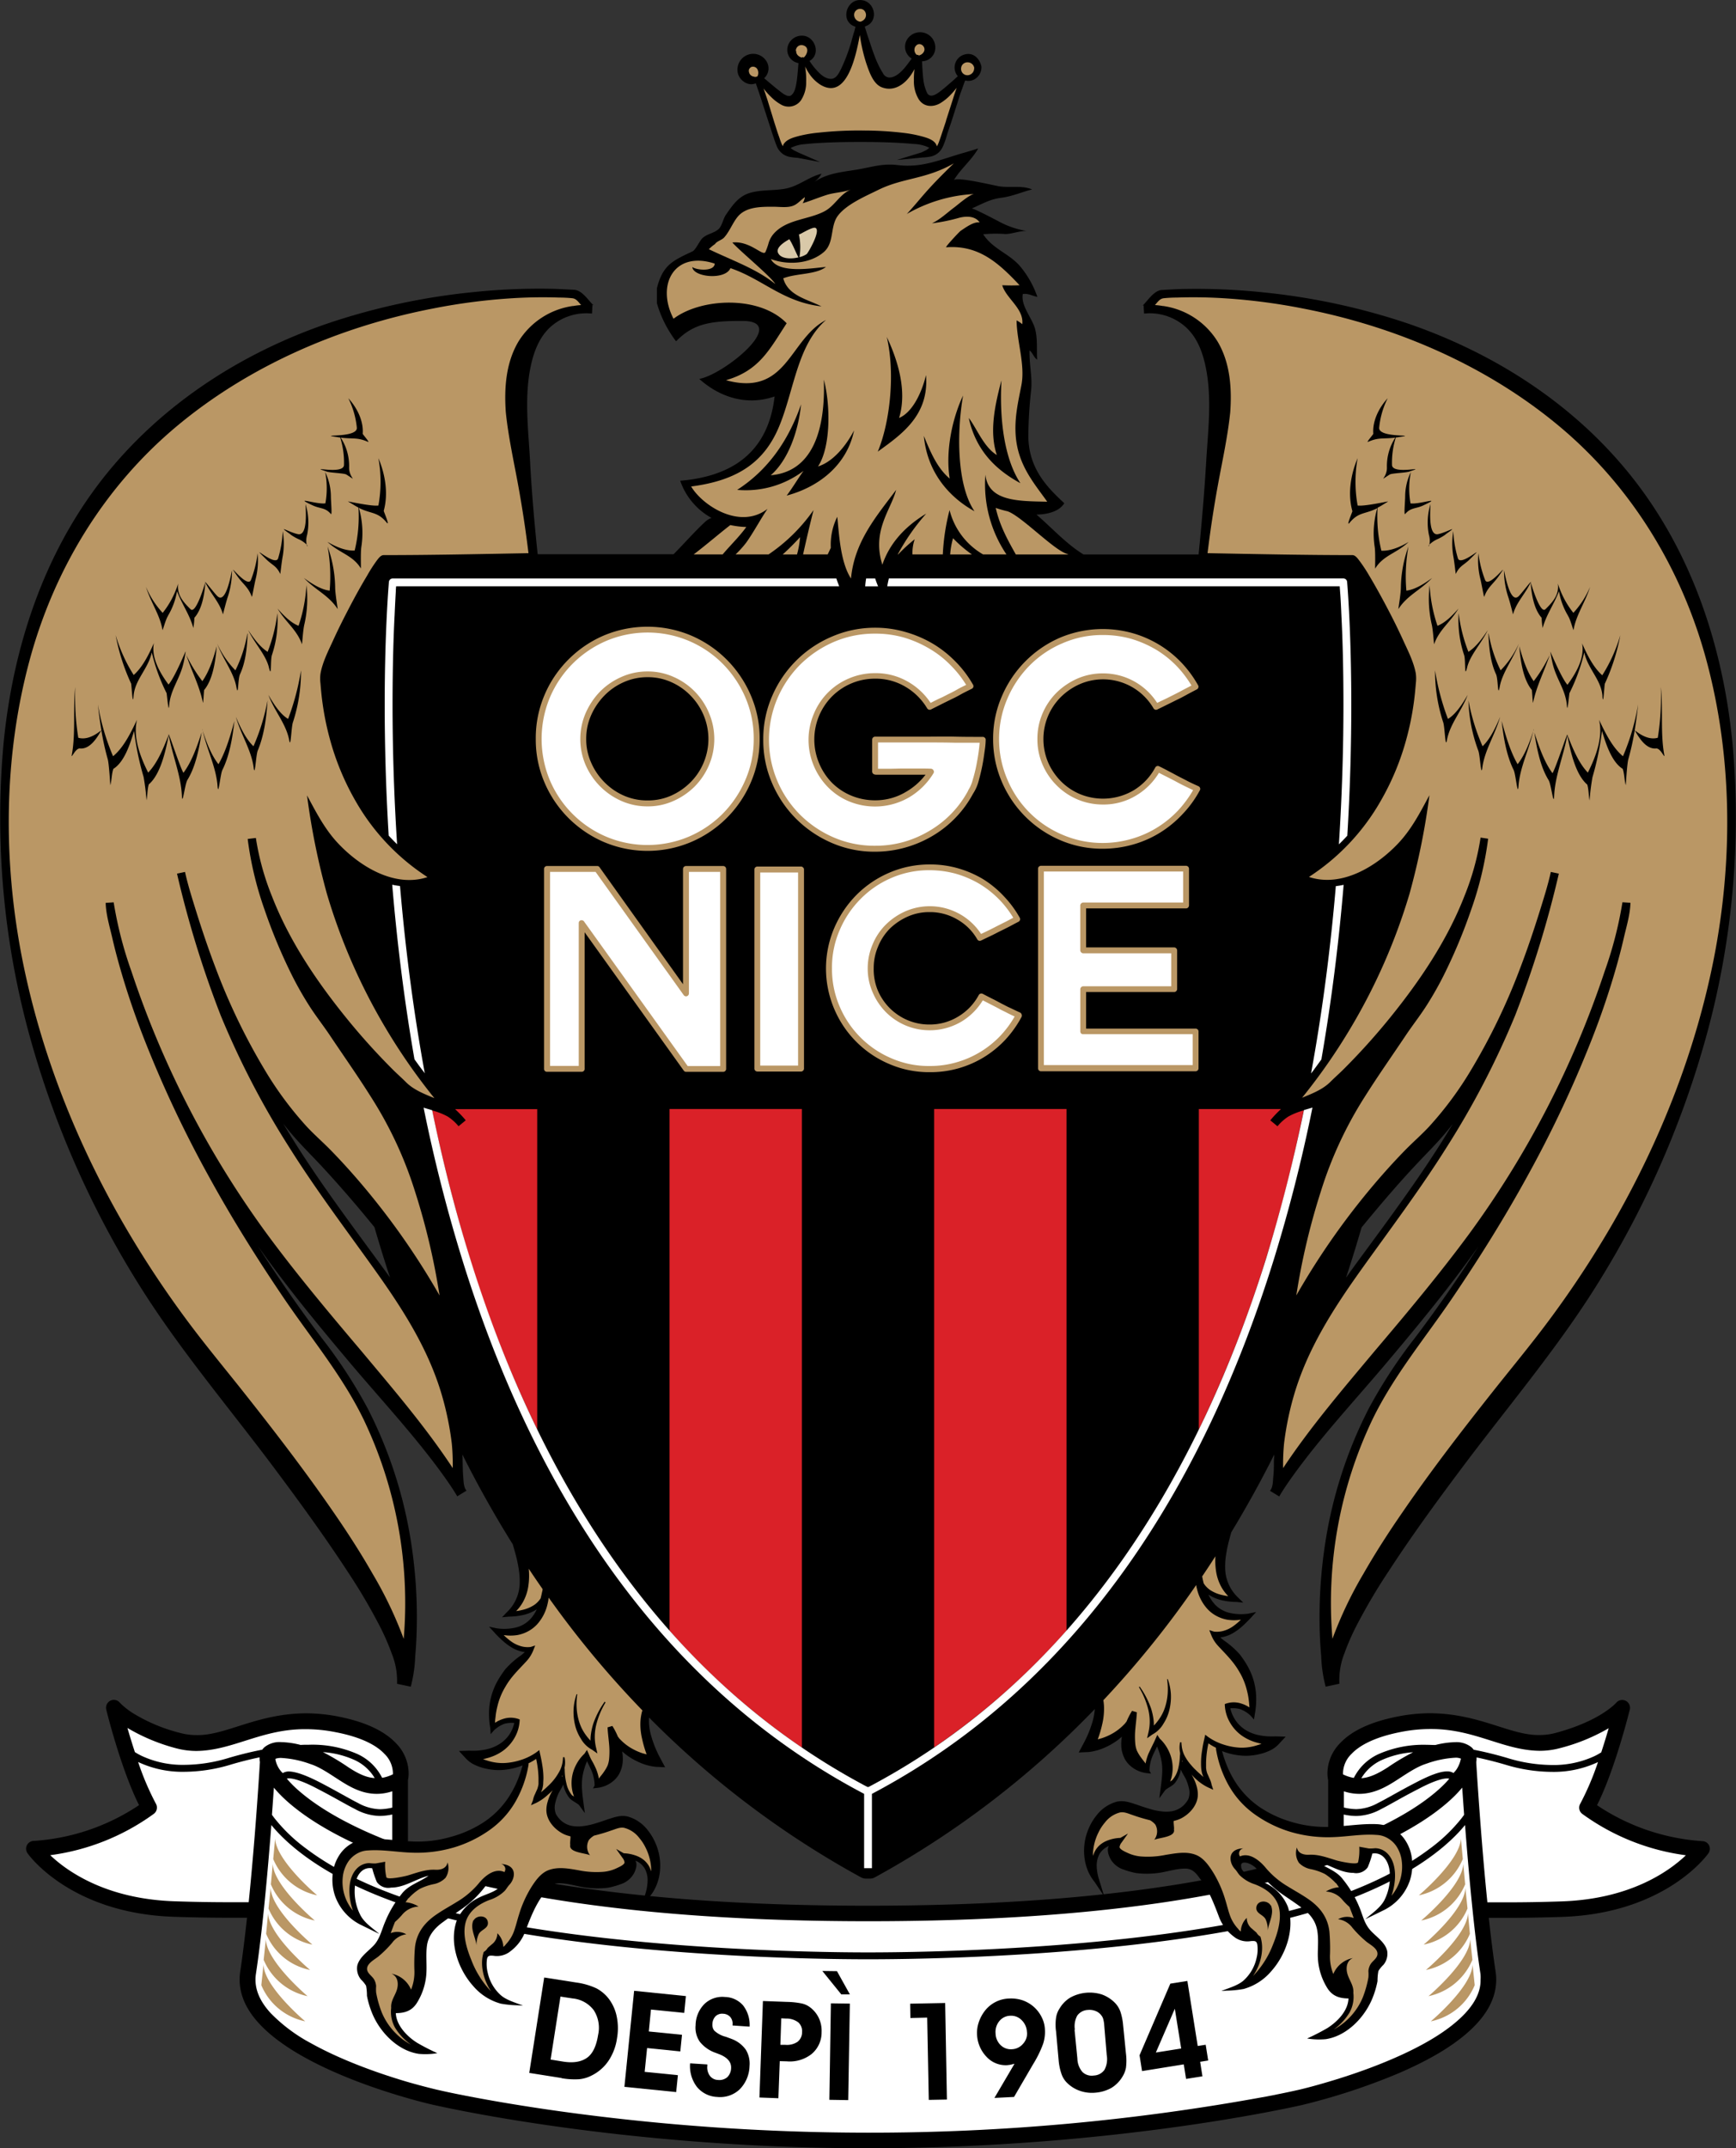 <svg id="Layer_1" data-name="Layer 1" xmlns="http://www.w3.org/2000/svg" viewBox="0 0 457.71 566"><rect x="0" y="0" width="457.71" height="566" fill="#333333" stroke="none"/><defs><style>.cls-1{fill:#fff}.cls-2{fill:#ba9765}.cls-3{fill:#d9c9a9}.cls-4{fill:#da2128}</style></defs><title>Nice</title><path d="M348.27 328.61a2.05 2.05 0 0 0-1.75-1.15 56.49 56.49 0 0 1-27.11-9l-.7-.47c4.82-9.58 8.6-25.1 8.64-25.18a2.06 2.06 0 0 0-3.58-1.81c-.28.3-4.42 4.83-15.94 7.94a16.49 16.49 0 0 1-4.31.56c-7.71.14-15.78-5.67-28.79-5.74a44.18 44.18 0 0 0-8.46.84c-7.84 1.52-12.51 4.09-15.26 7a11.44 11.44 0 0 0-3.38 7.94 8.83 8.83 0 0 0 .19 1.85v17.91c-22.66 7.89-60.13 15.16-121.3 15.17S27.87 337.19 5.2 329.3v-17.9a8.82 8.82 0 0 0 .18-1.85A11.44 11.44 0 0 0 2 301.61c-2.75-2.88-7.43-5.46-15.27-7a44.46 44.46 0 0 0-8.46-.83c-13 .08-21.07 5.88-28.79 5.74a16.66 16.66 0 0 1-4.31-.56 44.47 44.47 0 0 1-12.66-5.33 21.24 21.24 0 0 1-2.61-2c-.26-.24-.44-.42-.55-.53l-.11-.12a2.06 2.06 0 0 0-2.51-.52 2.06 2.06 0 0 0-1.07 2.33c0 .08 3.82 15.6 8.64 25.18a56.37 56.37 0 0 1-27.82 9.43 2.05 2.05 0 0 0-1.75 1.15 2.05 2.05 0 0 0 .16 2.08c.18.31 11.23 15.84 38.55 16.76 5.34.18 10.21.25 14.59.25h4.74c-.55 5-1.15 9.91-1.79 14.17a13.78 13.78 0 0 0-.16 2.12c0 5.86 3.65 10.75 8.53 14.77C-16 390.73 12.05 397 12.19 397s48.53 11.37 114.32 11.37S240.73 397 240.83 397a167.88 167.88 0 0 0 25.17-8.22c6.33-2.7 12.69-6 17.61-10.05s8.5-8.9 8.52-14.77a13.81 13.81 0 0 0-.16-2.12c-.65-4.26-1.25-9.13-1.79-14.17h4.74c4.38 0 9.26-.08 14.59-.25 27.33-.92 38.37-16.45 38.56-16.76a2.06 2.06 0 0 0 .2-2.05z" transform="translate(102.36 157.61)"/><path class="cls-1" d="M254 304.45c1.95-2.05 5.76-4.36 13.07-5.77a39.85 39.85 0 0 1 7.68-.76c11.67-.08 19.14 5.61 28.79 5.74a20.61 20.61 0 0 0 5.37-.7 50.13 50.13 0 0 0 12.87-5.25 188.826 188.826 0 0 1-1.96 6.36 17.58 17.58 0 0 1-1.8 1 25.55 25.55 0 0 1-11.22 2.33 40.74 40.74 0 0 1-11.8-1.87c-3-.88-5.93-1.6-8.82-2.16a3.81 3.81 0 0 0-.59-.66 6.34 6.34 0 0 0-4.34-1.32 22.57 22.57 0 0 0-5.16.74c-.75 0-1.49-.05-2.21-.05a29.45 29.45 0 0 0-12.78 2.45 13.56 13.56 0 0 0-6.51 6.27 10.24 10.24 0 0 1-2.86-.94v-.28a7.3 7.3 0 0 1 2.27-5.13z" transform="translate(102.36 157.61)"/><path class="cls-1" d="M282.77 305.94a7.74 7.74 0 0 1-1.08 2.58 5.25 5.25 0 0 1-.43.56 2 2 0 0 0-.37.44 3.15 3.15 0 0 0-1.68-.44c-1.72 0-4.21.81-8.39 3-4.53 2.35-7.5 4.15-9.79 5.29a12.61 12.61 0 0 1-5.77 1.66 15.21 15.21 0 0 1-3.29-.43v-4.27a12.82 12.82 0 0 0 4.03.67c3.84 0 7-1.76 9.73-3.51s5.35-3.6 7.89-4.4a26.73 26.73 0 0 1 7.67-1.61 3.35 3.35 0 0 1 1.54.25v.09zm-26.2 4.94a12 12 0 0 1 5.32-4.76 24.36 24.36 0 0 1 8.33-2.08 59.8 59.8 0 0 0-6.71 4c-2.43 1.55-4.66 2.68-6.94 2.84z" transform="translate(102.36 157.61)"/><path class="cls-1" d="M251.92 320.45a16.65 16.65 0 0 0 3.29.38 14 14 0 0 0 6.59-1.83c2.39-1.19 5.32-3 9.82-5.29 4-2.13 6.4-2.77 7.55-2.77a1.78 1.78 0 0 1 .58.08c-2.41 2.86-9.76 9.89-27.82 16.77v-7.34z" transform="translate(102.36 157.61)"/><path class="cls-1" d="M250.54 332.7l.16-.06c1.95-.7 3.81-1.41 5.55-2.11 17.17-7 24.38-14.06 26.91-17.18.14 2 .31 4.46.51 7.16-.25.36-.54.75-.89 1.18a43.4 43.4 0 0 1-8.18 7.77c-8.11 6.12-22.19 13.52-45.9 18.44-39.07 8.13-87.37 8.87-102.2 8.87S63.38 356 24.3 347.9C.59 343-13.48 335.57-21.59 329.46a43.5 43.5 0 0 1-8.18-7.77c-.35-.43-.64-.82-.89-1.18.2-2.69.37-5.1.51-7.15 2.53 3.12 9.75 10.2 26.91 17.17 1.75.71 3.61 1.42 5.57 2.12h.07c23.12 8.3 61.37 15.9 124.11 15.91s100.9-7.56 124.03-15.86z" transform="translate(102.36 157.61)"/><path class="cls-1" d="M1.08 318.62a15.17 15.17 0 0 1-3.29.43A12.61 12.61 0 0 1-8 317.39c-2.28-1.14-5.26-2.93-9.78-5.29-4.18-2.17-6.66-2.93-8.38-3a3.15 3.15 0 0 0-1.67.44 2.2 2.2 0 0 0-.21-.25l-.1-.09a6.81 6.81 0 0 1-1.6-3.23v-.19l.17-.07a4.29 4.29 0 0 1 1.38-.17 26.56 26.56 0 0 1 7.67 1.61c2.55.8 5.11 2.63 7.89 4.4S-6.82 315-3 315a12.84 12.84 0 0 0 4.06-.68v4.27zM-10.51 308a60.39 60.39 0 0 0-6.71-4 24.35 24.35 0 0 1 8.33 2.08 12 12 0 0 1 5.32 4.76c-2.28-.12-4.51-1.25-6.94-2.84z" transform="translate(102.36 157.61)"/><path class="cls-1" d="M-1.7 326.71c-10.84-4.41-17.41-8.78-21.24-12a31 31 0 0 1-3.8-3.71 1.77 1.77 0 0 1 .58-.08c1.15 0 3.52.63 7.55 2.77 4.5 2.32 7.42 4.1 9.82 5.29a14 14 0 0 0 6.55 1.84 16.72 16.72 0 0 0 3.29-.38v7.35c-.92-.35-1.86-.72-2.75-1.08zM-55.89 303a20.83 20.83 0 0 0 5.38.7c9.65-.14 17.12-5.82 28.79-5.74a40.22 40.22 0 0 1 7.68.76c7.31 1.38 11.11 3.68 13.04 5.74a7.29 7.29 0 0 1 2.24 5.1v.28a10.21 10.21 0 0 1-2.85.94 13.57 13.57 0 0 0-6.51-6.27 29.45 29.45 0 0 0-12.78-2.45c-.72 0-1.46 0-2.21.05a22.45 22.45 0 0 0-5.17-.74 6.32 6.32 0 0 0-4.34 1.33 3.78 3.78 0 0 0-.59.66c-2.88.56-5.83 1.28-8.81 2.16a40.73 40.73 0 0 1-11.77 1.84A25.54 25.54 0 0 1-65 305a17.35 17.35 0 0 1-1.8-1 188.826 188.826 0 0 1-1.96-6.36A50.08 50.08 0 0 0-55.89 303z" transform="translate(102.36 157.61)"/><path class="cls-1" d="M-36.79 343.55h-5.17c-4.34 0-9.17-.07-14.45-.25-12.87-.44-21.71-4.27-27.35-7.94a37.75 37.75 0 0 1-5.36-4.2 59.74 59.74 0 0 0 27.36-10.93 2.06 2.06 0 0 0 .51-2.62 72.11 72.11 0 0 1-4.69-11 27.5 27.5 0 0 0 12.17 2.58 43.14 43.14 0 0 0 12.27-1.9c2.56-.76 5.1-1.4 7.58-1.91v.34a4.71 4.71 0 0 0 .09.88c-.1 1.65-.59 9.63-1.4 19.7-.44 5.37-.96 11.35-1.56 17.25zm317.79 32c-6.62 5.47-17 9.92-25.6 12.9-4.32 1.5-8.21 2.64-11 3.41s-4.5 1.15-4.51 1.15-3 .7-8.5 1.75a577.85 577.85 0 0 1-104.9 9.51 594.4 594.4 0 0 1-81.23-5.64c-10.1-1.41-18.15-2.82-23.67-3.87S13.12 393 13.11 393s-3.05-.69-7.66-2c-6.91-2-17.31-5.55-25.82-10.3A43.1 43.1 0 0 1-31 372.76c-2.63-2.86-4-5.78-4-8.8a9.83 9.83 0 0 1 .11-1.49c1.76-11.6 3.16-27.41 4.07-39.26 5.2 6.37 19.61 19.16 54.8 26.47 39.34 8.16 87.69 8.9 102.57 8.9s63.23-.74 102.57-8.9c35.18-7.3 49.59-20.1 54.79-26.46.91 11.85 2.31 27.66 4.07 39.25A10 10 0 0 1 288 364c.08 4-2.52 7.89-7 11.55zm28.42-32.22c-5.29.18-10.12.25-14.45.25h-5.17c-.6-5.9-1.12-11.87-1.55-17.26-.8-10.08-1.3-18.07-1.39-19.7a5 5 0 0 0 .09-.88 3.34 3.34 0 0 0 0-.34c2.48.52 5 1.15 7.58 1.91a43.12 43.12 0 0 0 12.27 1.9 27.52 27.52 0 0 0 12.16-2.58 72.23 72.23 0 0 1-4.69 11 2.05 2.05 0 0 0 .51 2.62 59.71 59.71 0 0 0 27.36 10.93c-4.41 4.19-14.61 11.53-32.72 12.15z" transform="translate(102.36 157.61)"/><path class="cls-2" d="M-33.46 365.4a16 16 0 0 0 11.57 9.53s-10.81-9.07-11-14.93m.05-1.27a16.16 16.16 0 0 0 11.57 9.57s-10.81-9.11-11-15m.08-1.43a16 16 0 0 0 11.59 9.53s-10.83-9.07-11.08-14.93m.12-1.27A15.94 15.94 0 0 0-20 354.72s-10.78-9-11-14.91" transform="translate(102.36 157.61)"/><path class="cls-2" d="M-30.94 338.84a16 16 0 0 0 11.58 9.53s-10.84-9.05-11.09-14.93m.13-1.26a16.12 16.12 0 0 0 11.58 9.55s-10.82-9.1-11.08-14.95m316.28 38.62a16 16 0 0 1-11.57 9.53s10.81-9.07 11-14.93m-.04-1.27a16.16 16.16 0 0 1-11.57 9.57s10.81-9.11 11-15m-.09-1.43a16 16 0 0 1-11.59 9.53s10.83-9.07 11.09-14.93m-.13-1.27a15.94 15.94 0 0 1-11.56 9.52s10.78-9 11-14.91" transform="translate(102.36 157.61)"/><path class="cls-2" d="M283.94 338.84a16 16 0 0 1-11.58 9.53s10.84-9.05 11.09-14.93m-.13-1.26a16.12 16.12 0 0 1-11.58 9.55s10.82-9.1 11.08-14.95" transform="translate(102.36 157.61)"/><path d="M45.72 389.87l-8.54-1.35 3.94-25.14 8.41 1.32a18.36 18.36 0 0 1 5.38 1.55 10 10 0 0 1 3.35 2.89 11.54 11.54 0 0 1 2 4.61 15.3 15.3 0 0 1 .06 5.64 14.27 14.27 0 0 1-2.23 5.92 11.5 11.5 0 0 1-4.41 3.87 8.94 8.94 0 0 1-3.33 1 19.86 19.86 0 0 1-4.66-.27m.37-4.38c2.74.45 4.85.07 6.36-1s2.46-3.13 2.91-6a8.54 8.54 0 0 0-1.14-6.53 7.9 7.9 0 0 0-5.56-3.1l-3.22-.49-2.6 16.59z" transform="translate(102.36 157.61)"/><path d="M178.28 551.18l-13.65-1.38 2.56-25.3 13.65 1.39-.44 4.43-8.77-.88-.57 5.77 8.75.88-.44 4.38-8.76-.89-.64 6.27 8.76.88"/><path d="M79.59 386l4.54.29v.36a3.77 3.77 0 0 0 .67 2.63 2.77 2.77 0 0 0 2.17 1.1 3.19 3.19 0 0 0 2.43-.74 3.46 3.46 0 0 0 1-2.37c.09-1.64-1-2.88-3.29-3.74l-.71-.27a9.23 9.23 0 0 1-4.22-2.91 6.52 6.52 0 0 1-1.14-4.39 8.1 8.1 0 0 1 2.35-5.62 6.83 6.83 0 0 1 5.42-1.82 6.46 6.46 0 0 1 4.78 2.26 8.35 8.35 0 0 1 1.69 5.55l-4.5-.31v-.22a2.7 2.7 0 0 0-.59-2 2.65 2.65 0 0 0-1.88-.87 2.52 2.52 0 0 0-2 .65 3 3 0 0 0-.83 2 2.74 2.74 0 0 0 .08 1 2.14 2.14 0 0 0 .41.8A6.79 6.79 0 0 0 89 379c.67.25 1.2.43 1.56.58a8 8 0 0 1 3.7 2.8 7 7 0 0 1 1 4.3 9.06 9.06 0 0 1-2.6 6.17 7.49 7.49 0 0 1-5.95 2 7.26 7.26 0 0 1-5.33-2.66 9 9 0 0 1-1.79-6.19m23.28 9.19l-5-.19.92-25.42 6.32.23a22 22 0 0 1 3.79.39 5.69 5.69 0 0 1 2.19.94 7.62 7.62 0 0 1 2.41 2.86 7.89 7.89 0 0 1 .76 3.78 7.4 7.4 0 0 1-2.63 5.76 9.28 9.28 0 0 1-6.55 1.93l-1.85-.05m.16-4.3h1.29a5 5 0 0 0 3.22-.78 3.16 3.16 0 0 0 1.21-2.53 3.11 3.11 0 0 0-1-2.61 5.2 5.2 0 0 0-3.22-1l-1.26-.06zm18.33-13.29h-2.27l-5-6.17 3.86.05m-2 33.9l.4-25.42 5 .07-.43 25.43z" transform="translate(102.36 157.61)"/><path d="M249.66 553.15l-4.78.09-.42-21.68-4.43.1-.06-3.77 9.23-.18"/><path d="M165 394.85l-5.17.26 5.29-9-1.12.27-.81.1a6.87 6.87 0 0 1-5.45-2.21 9 9 0 0 1-2.5-6 8.54 8.54 0 0 1 .43-3 10.11 10.11 0 0 1 1.43-2.83 8.39 8.39 0 0 1 6.67-3.52 9.58 9.58 0 0 1 3.48.47 8.82 8.82 0 0 1 5.06 4.5 7.69 7.69 0 0 1 .83 3.2 10 10 0 0 1-.5 3.83 28.86 28.86 0 0 1-2.56 5.22m-1.68-8.33a4.59 4.59 0 0 0-1.38-3.18 3.85 3.85 0 0 0-3-1.17 3.81 3.81 0 0 0-2.89 1.4 4.47 4.47 0 0 0-1 3.25 4.43 4.43 0 0 0 1.33 3.09 3.84 3.84 0 0 0 3 1.08 4 4 0 0 0 2.9-1.42 4 4 0 0 0 1.07-3.05m7.65-.18a13 13 0 0 1 0-3.67 6 6 0 0 1 .95-2.45 8.17 8.17 0 0 1 2.84-2.86 10.65 10.65 0 0 1 8.3-.79 9.26 9.26 0 0 1 3.5 2.27 6.44 6.44 0 0 1 1.37 2.24 15.65 15.65 0 0 1 .72 3.59l.75 7.49a15 15 0 0 1 0 3.7 6.88 6.88 0 0 1-1 2.48 8.55 8.55 0 0 1-2.86 2.85 10.3 10.3 0 0 1-4.12 1.24 9.65 9.65 0 0 1-4.17-.48 9 9 0 0 1-3.53-2.25 6.1 6.1 0 0 1-1.34-2.25 14.77 14.77 0 0 1-.73-3.55m4.19-8.07l.75 7.62a5.61 5.61 0 0 0 1.34 3.55 3.54 3.54 0 0 0 3 .92 3.59 3.59 0 0 0 2.81-1.52 6 6 0 0 0 .59-3.85l-.66-7.84a8.09 8.09 0 0 0-.25-1.61 2.53 2.53 0 0 0-.43-.91 3.48 3.48 0 0 0-1.56-1.25 4.3 4.3 0 0 0-2.06-.3 3.64 3.64 0 0 0-2.82 1.5 5.86 5.86 0 0 0-.62 3.71m33.63 12.28l-4.31.68-.61-3.83-11 1.77-.66-4.17 8.12-18.87 4.49-.71 2.73 17.14 2.1-.33.66 4.15-2.12.34m-5-3.5l-1.68-10.48-5 11.54z" transform="translate(102.36 157.61)"/><path d="M354.4 38c-2.47-25-10.51-49.58-26.15-69.5-15.21-19.38-36.36-33-59.57-40.93a174.09 174.09 0 0 0-38.05-8.16 168.61 168.61 0 0 0-19.83-.9c-2.28 0-4.55.16-6.83.28-1.92.1-3.51 2.47-4.72 3.76a1.35 1.35 0 0 1-.41.34c.09 0 .23-.06.32-.07l.12 2.18h.11A14.15 14.15 0 0 1 210-71.67c3.21 2.72 4.72 6.79 5.54 10.8 1.69 8.2.61 16.63.12 24.91s-1.19 16.29-2 24.43h-30.35c-4.57-2.8-8.31-7-12.39-10.5 3.15-.08 6-.87 7.33-3-4.52-4.18-9.32-9.07-9.48-17.48a116.12 116.12 0 0 1 .74-12.35c.34-3.54-.54-6.83-.42-10.44.87.68 1.07 1.8 2 2.45-.15-2.58.13-5.24-.46-7.79-.71-3.1-3.89-6.25-3.32-9.5 1.33-.25 2.54.5 3.84.75a25.36 25.36 0 0 0-4.35-7.82c-2.86-3.55-7.38-4.71-9.93-8.68a35 35 0 0 1 5.87-.06c1.69 0 4.21-1 5.76-.78a23 23 0 0 1-7.78-2.68c-.75-.37-6.5-3.44-6.92-3.25 2.75-1.2 4.79-2.45 7.76-2.83s5.47-1.53 8.2-2.21c-2.65-1.13-5.88-.39-8.65-.82-1.34-.2-11.41-2.66-12-1.59 1.77-3 4.79-5.38 6.44-8.4-1 .35-2.15.67-3.24 1-6.31 1.73-11.28 4.22-18 3.39-3.93-.49-6.86.54-10.57 1.17-4 .67-7.92.92-11.44 3.3a7 7 0 0 0 1.95-2.19c-3.5.84-6.15 3.43-9.92 4-2.91.47-5.91.2-8.79 1-3.16.87-4.73 3.26-6.51 5.82-.73 1.06-1 2.87-1.89 3.73-1.13 1.08-3 1.27-4.21 2.35-.86.76-1.82 3.12-2.69 3.55-5.25 2.47-7.89 3.59-9.41 9.78v3.86a30.68 30.68 0 0 0 5.06 10.06c4.53-4.64 9-5.47 18.26-5.35 11 .61-5.77 14.15-12.14 15.26 4.68 4.21 11.79 7.39 19.86 4.62-1.62 14.07-10.42 21-24.89 22.21a17.81 17.81 0 0 0 8.25 9.79 5 5 0 0 0-1.64 1c-2.76 2.54-5.47 5.66-8.36 8.57H39.4c-.85-8.13-1.57-16.26-2-24.43s-1.56-16.7.13-24.91c.83-4 2.34-8.08 5.54-10.8A14.15 14.15 0 0 1 53.61-75h.11l.13-2.27c.08 0 .22.07.32.07a1.36 1.36 0 0 1-.41-.34C52.55-78.79 51-81.16 49-81.26c-2.28-.12-4.55-.25-6.83-.28a168.59 168.59 0 0 0-19.83.9 174 174 0 0 0-38.05 8.16C-38.88-64.59-60-50.92-75.25-31.54-90.88-11.62-98.93 13-101.4 38a216.45 216.45 0 0 0 7.17 78.47 247.47 247.47 0 0 0 30.71 67.83c10.25 15.72 22.46 30.13 33.68 45.15 6.6 8.83 13.1 17.77 19.14 27a153.19 153.19 0 0 1 8.32 14.08A60.66 60.66 0 0 1 .91 278a19.13 19.13 0 0 1 1.41 8l3.62.77a36.41 36.41 0 0 0 1.18-8.07c.29-3.29.42-6.6.43-9.91a126.51 126.51 0 0 0-1.44-19.47 116.29 116.29 0 0 0-11.49-35.79 129.61 129.61 0 0 0-12.18-18.66c-5.93-7.81-11.5-15.91-16.79-24.17 7.46 10.56 15.68 20.55 24 30.42 8.46 10.05 17.56 19.73 25.21 30.43 1.16 1.63 2.28 3.29 3.31 5v.08l2.46-1.51-.06-.1c-.72-.83-.71-2.57-.8-3.59-.12-1.37-.12-2.74-.16-4.11 0-.59 0-1.18-.08-1.77 4 8 8.45 15.94 13.31 23.72.26.87.51 1.74.73 2.6a35.51 35.51 0 0 1 .87 4.11 19.41 19.41 0 0 1 .2 4.08 10.86 10.86 0 0 1-3.37 7.1L30 268.48l1.81-.17a18.17 18.17 0 0 0 3.81-.44 11.43 11.43 0 0 0 3.55-1.49 10.26 10.26 0 0 1-1.53 2.39 7.76 7.76 0 0 1-4 2.41 13.54 13.54 0 0 1-5.06.2l-2-.42 1.39 1.51c.62.69 1.26 1.34 2 2a15.53 15.53 0 0 0 2.24 1.75 8.86 8.86 0 0 0 2.64 1.2 6.79 6.79 0 0 0 1.18.23l-1 .84a22.85 22.85 0 0 0-4.11 3.62 25.41 25.41 0 0 0-2.2 3.33 17.67 17.67 0 0 0-2 6.1 19.17 19.17 0 0 0-.13 3.17 20.85 20.85 0 0 0 .33 3.07l.08 1.49.88-1a8.1 8.1 0 0 1 2.79-1.74 7.64 7.64 0 0 1 2.57-.21 9.4 9.4 0 0 1-1.34 3.11 8.92 8.92 0 0 1-2.78 2.57 10.88 10.88 0 0 1-3.66 1.36 16.86 16.86 0 0 1-4 .26l-2.82.08 1.86 2a7.45 7.45 0 0 0 2.33 1.67 12.77 12.77 0 0 0 2.48.88 17 17 0 0 0 2.54.43 13.24 13.24 0 0 0 2.57 0 17.62 17.62 0 0 0 5-1.18 34.54 34.54 0 0 1-1.36 4 27 27 0 0 1-2.24 4.27 23.11 23.11 0 0 1-6.64 6.7 30.53 30.53 0 0 1-8.7 3.87 31.46 31.46 0 0 1-10.89 1.16c-3.67-.19-7.39-.8-11.07-.63a9.77 9.77 0 0 0-2.87.6 9.34 9.34 0 0 0-4.52 3.64 11.17 11.17 0 0 0-1.8 5.33 13.26 13.26 0 0 0 .64 5.43 13.6 13.6 0 0 0 7.09 7.78l4.6 2.26c-1.72-1.49-3.94-2.9-5-4.95a13.61 13.61 0 0 1-1.43-7.71c.26-2.44 1.69-5.1 4.55-4.64A24.63 24.63 0 0 0-3 338.23a3.7 3.7 0 0 0 3.75 1.47c3.52 0 6.56-2.3 9.87-3.12-2.31 1.68-5.41 2.48-7.16 4.89a29.22 29.22 0 0 0-4.26 7.2c-.84 1.94-1.34 4.22-2.69 5.88s-4.1 3.29-4.67 5.71a4.56 4.56 0 0 0 1 3.68 7.78 7.78 0 0 1 1.32 1.62 14.72 14.72 0 0 1 .23 2.65 23.73 23.73 0 0 0 1.27 4.34c2 5.11 6.75 10.11 12.39 10.95a19.46 19.46 0 0 0 4.9-.18 55.68 55.68 0 0 1-5.39-2.77C4.93 378.88 2.14 376 2 372.77c2.37 0 4.23-.6 5.55-2.68A16.61 16.61 0 0 0 10 363c.27-2.67-.14-5.37.21-8s2-4.65 4.27-6.25c1.54-1.16 3.2-2.24 4.88-3.4a27.1 27.1 0 0 0 6.24-6 5.69 5.69 0 0 1 3-2.28c.89-.25 1.93-.2 1.69.95 0 1.14-1.52 2.14-2.38 2.59-1.35.71-2.83 1.1-4.17 1.82a11.78 11.78 0 0 0-5.74 6.14c-1.95 5.73.45 12.63 4.35 17a14.69 14.69 0 0 0 7.32 4.7 28.18 28.18 0 0 0 4.53.44l1.33.09c-1.88-.77-4.19-1.37-5.77-2.68a11.18 11.18 0 0 1-3.53-6 9.43 9.43 0 0 1-.21-3.47c.15-1.07.68-1.07 1.7-1a5.68 5.68 0 0 0 4.58-1.24 11.47 11.47 0 0 0 3.87-5.27c1.31-3.47 2.66-7 5-10 1-1.43 2-2.59 3.87-2.59 2.47 0 4.88.9 7.33 1.18a22.89 22.89 0 0 0 5.59 0 21.88 21.88 0 0 0 4-1.18 6.24 6.24 0 0 0 2.66-2.33c.55-.87 1.21-2.62.54-3.62l.21.08a5 5 0 0 1 2.34 2.14 6.54 6.54 0 0 1 .67 3.23 12.58 12.58 0 0 1-.63 3.43l-1.35 4.39 2.56-3.83a11.68 11.68 0 0 0 1.84-3.15 13.05 13.05 0 0 0 .85-3.6 14.77 14.77 0 0 0-1.18-7.29 14.44 14.44 0 0 0-1.93-3.27 10.15 10.15 0 0 0-5.4-3.76c-1.89-.44-3.5.19-5.3.75-1.08.39-2.13.75-3.18 1.05a17.18 17.18 0 0 1-3.11.7 9.66 9.66 0 0 1-3 0 6.09 6.09 0 0 1-2.55-1.08 6.49 6.49 0 0 1-1.8-2.11 4.68 4.68 0 0 1-.19-2.72c.1-.48.25-1 .42-1.51.09-.24.18-.51.28-.73a4.29 4.29 0 0 1 .34-.71c.24-.45.57-1 .84-1.52a4.41 4.41 0 0 0 .26-.59 8.17 8.17 0 0 0 1.5 3.43c.65.88 1.92 1.35 2.64 2l1.55 2.13c-.25-2-.57-3.92-.72-5.88a16.32 16.32 0 0 1 0-3 15 15 0 0 1 .64-3c.18-.61.41-1.18.65-1.79.39.85.83 1.68 1.18 2.5a8.8 8.8 0 0 1 .6 1.93 9.08 9.08 0 0 1 .22 2l-.42.74 1.44-.17a8.44 8.44 0 0 0 2.31-.73 7.9 7.9 0 0 0 2.08-1.49 6.48 6.48 0 0 0 1.5-2.38 8 8 0 0 0 .53-2.69 11.9 11.9 0 0 0-.17-2.28c.28.25.52.45.79.67a17.11 17.11 0 0 0 3.68 2.19 14.46 14.46 0 0 0 4.24 1.19L73 308l-1.2-2.26a29.34 29.34 0 0 1-2.43-5.86 14.62 14.62 0 0 1-.61-5 241.64 241.64 0 0 0 55.9 42.12 2.73 2.73 0 0 0 1.3.33H127a2.73 2.73 0 0 0 1.3-.33 241.74 241.74 0 0 0 58-44.35 16.29 16.29 0 0 1-.61 3.33 29.27 29.27 0 0 1-2.43 5.86l-1.2 2.26 2.66-.12a14.55 14.55 0 0 0 4.24-1.19 17.13 17.13 0 0 0 3.68-2.19l.79-.67a11.9 11.9 0 0 0-.16 2.28 8 8 0 0 0 .53 2.69 6.49 6.49 0 0 0 1.5 2.38 7.85 7.85 0 0 0 2.08 1.49 8.32 8.32 0 0 0 2.31.73l1.44.17-.42-.74a9 9 0 0 1 .22-2 8.71 8.71 0 0 1 .6-1.93c.35-.82.79-1.65 1.18-2.5.24.61.47 1.19.65 1.79a15 15 0 0 1 .65 3 16.23 16.23 0 0 1 0 3c-.15 2-.47 3.93-.71 5.88l1.55-2.13c.73-.67 2-1.14 2.64-2a8.21 8.21 0 0 0 1.5-3.43 4.28 4.28 0 0 0 .26.59c.27.56.6 1.07.85 1.52a4.22 4.22 0 0 1 .34.71c.1.21.19.48.28.72a15.16 15.16 0 0 1 .42 1.51 4.68 4.68 0 0 1-.19 2.72 6.47 6.47 0 0 1-1.8 2.11 6.08 6.08 0 0 1-2.54 1.09 9.73 9.73 0 0 1-3 0 17.19 17.19 0 0 1-3.11-.7c-1-.3-2.1-.66-3.18-1.05-1.8-.57-3.41-1.2-5.3-.75a10.15 10.15 0 0 0-5.4 3.76 14.44 14.44 0 0 0-1.93 3.27 14.78 14.78 0 0 0-1.16 7.32 13.09 13.09 0 0 0 .85 3.6 11.66 11.66 0 0 0 1.84 3.15l2.56 3.83-1.35-4.39a12.58 12.58 0 0 1-.63-3.43 6.56 6.56 0 0 1 .67-3.23 5 5 0 0 1 2.34-2.14l.2-.08c-.67 1 0 2.74.54 3.62a6.25 6.25 0 0 0 2.66 2.33 21.82 21.82 0 0 0 4 1.18 23 23 0 0 0 5.59 0c2.44-.29 4.85-1.18 7.32-1.18 1.9 0 2.83 1.16 3.87 2.59 2.31 2.95 3.66 6.49 5 10a11.47 11.47 0 0 0 3.88 5.27 5.67 5.67 0 0 0 4.58 1.24c1-.07 1.55-.08 1.7 1a9.41 9.41 0 0 1-.21 3.47 11.18 11.18 0 0 1-3.52 6c-1.58 1.31-3.89 1.91-5.77 2.68l1.33-.09a28.18 28.18 0 0 0 4.53-.44 14.69 14.69 0 0 0 7.32-4.7c3.9-4.36 6.3-11.25 4.35-17a11.78 11.78 0 0 0-5.74-6.12c-1.34-.72-2.82-1.11-4.17-1.82-.86-.45-2.38-1.45-2.38-2.59-.24-1.15.8-1.2 1.69-.95a5.69 5.69 0 0 1 3 2.28 27.1 27.1 0 0 0 6.24 6c1.68 1.16 3.34 2.24 4.88 3.4 2.23 1.6 3.84 3.47 4.27 6.25s-.07 5.37.21 8a16.59 16.59 0 0 0 2.45 7.06c1.32 2.07 3.19 2.68 5.55 2.68-.12 3.27-2.9 6.11-5.52 7.78a55.91 55.91 0 0 1-5.39 2.77 19.46 19.46 0 0 0 4.9.18c5.64-.84 10.37-5.84 12.39-10.95a23.74 23.74 0 0 0 1.27-4.34 14.56 14.56 0 0 1 .23-2.66 7.8 7.8 0 0 1 1.32-1.62 4.55 4.55 0 0 0 1-3.68c-.57-2.42-3.19-3.9-4.67-5.71s-1.85-3.95-2.69-5.88a29.18 29.18 0 0 0-4.26-7.2c-1.74-2.41-4.85-3.21-7.15-4.89 3.32.82 6.36 3.12 9.87 3.12a3.7 3.7 0 0 0 3.77-1.47 24.65 24.65 0 0 0 1.22-3.62c2.86-.46 4.3 2.2 4.56 4.64a13.64 13.64 0 0 1-1.42 7.71c-1.1 2-3.31 3.46-5 4.95l4.61-2.26a13.6 13.6 0 0 0 7.09-7.78 13.3 13.3 0 0 0 .64-5.43 11.17 11.17 0 0 0-1.8-5.33 9.34 9.34 0 0 0-4.52-3.64 9.84 9.84 0 0 0-2.87-.6c-3.68-.18-7.4.43-11.07.63a31.42 31.42 0 0 1-10.92-1.05 30.48 30.48 0 0 1-8.7-3.87 23.15 23.15 0 0 1-6.64-6.7 27.2 27.2 0 0 1-2.24-4.27 34.84 34.84 0 0 1-1.35-4 17.66 17.66 0 0 0 5 1.18 13.23 13.23 0 0 0 2.57 0 17.1 17.1 0 0 0 2.54-.43 12.72 12.72 0 0 0 2.48-.88 7.46 7.46 0 0 0 2.33-1.67l1.86-2-2.82-.08a16.8 16.8 0 0 1-4-.26 10.9 10.9 0 0 1-3.66-1.36 8.91 8.91 0 0 1-2.78-2.66 9.43 9.43 0 0 1-1.34-3.11 7.64 7.64 0 0 1 2.57.21 8.11 8.11 0 0 1 2.79 1.74l.88 1 .24-1.49a20.59 20.59 0 0 0 .33-3.07 19.08 19.08 0 0 0-.13-3.18 17.64 17.64 0 0 0-2-6.1 25.49 25.49 0 0 0-2.2-3.33 22.79 22.79 0 0 0-4.11-3.62c-.35-.27-.71-.57-1-.84a6.7 6.7 0 0 0 1.18-.23 8.84 8.84 0 0 0 2.64-1.2 15.52 15.52 0 0 0 2.24-1.75c.69-.64 1.34-1.29 2-2l1.39-1.51-2 .42a13.54 13.54 0 0 1-5.06-.2 7.76 7.76 0 0 1-4-2.41 10.26 10.26 0 0 1-1.53-2.39 11.41 11.41 0 0 0 3.55 1.49 18.1 18.1 0 0 0 3.81.44l1.81.17-1.36-1.34a10.86 10.86 0 0 1-3.37-7.1 19.47 19.47 0 0 1 .2-4.08 35.26 35.26 0 0 1 .87-4.11c.16-.63.34-1.26.52-1.9q6.12-10.1 11.32-20.47c0 .58-.07 1.16-.09 1.75 0 1.37 0 2.74-.16 4.11-.09 1-.08 2.76-.8 3.59l-.06.1 2.46 1.51v-.08c1-1.71 2.14-3.37 3.3-5 7.65-10.7 16.75-20.38 25.21-30.43 8.33-9.87 16.55-19.86 24-30.42-5.28 8.26-10.86 16.36-16.79 24.17a129.87 129.87 0 0 0-12.19 18.66 116.29 116.29 0 0 0-11.49 35.74 126.25 126.25 0 0 0-1.44 19.47c0 3.31.14 6.62.43 9.91a36.34 36.34 0 0 0 1.18 8.07l3.62-.77a19.11 19.11 0 0 1 1.32-7.99 60.73 60.73 0 0 1 3.29-7.49 153.2 153.2 0 0 1 8.32-14.08c6-9.23 12.53-18.18 19.14-27 11.22-15 23.43-29.43 33.68-45.15a247.45 247.45 0 0 0 30.7-67.87A216.56 216.56 0 0 0 354.4 38zM-2.86 174.4c-8.62-11.76-17.36-23.4-24.82-36 3 4 6.53 7.39 9.91 11 4.44 4.77 8.72 9.71 12.86 14.74l1.28 1.57q1.9 6.58 4.1 13.24-1.64-2.25-3.33-4.55zm258.72 0q-1.68 2.29-3.33 4.62 2.19-6.65 4.1-13.24l1.28-1.57c4.15-5 8.42-10 12.86-14.74 3.38-3.63 6.92-7 9.91-11-7.46 12.53-16.19 24.17-24.82 35.93z" transform="translate(102.36 157.61)"/><path class="cls-2" d="M178.63-11.81l.75.28h-13.91c-2.11-3.76-4.22-7.51-5.3-12.26a31.87 31.87 0 0 0 3.13.89c3.53 1.21 11.7 9.71 15.33 11.09zm-92.47-81.5c.5-.76 1.65-1 2.34-1.66 1.45-1.55 2.27-3.87 3.63-5.53 2.22-2.7 6.28-2.64 9.44-2.64 1.58 0 3.5.3 5-.2 1.34-.43 2.15-1.57 3.29-2.33a4.44 4.44 0 0 1-.59 1.61c2.17-.66 4.27-1.55 6.45-2.23 2-.61 4.46-.66 6.37-1.43-3 1.19-4.27 4.27-7 5.74-4.29 2.31-10.24 2.09-13.61 6.13a6.81 6.81 0 0 0-1.15 2.13 18.29 18.29 0 0 1-.87 2.49c-.64 1.3-4-3-8.73-2.49 2 2.28 10.4 9.16 11.31 10.94-4.9-4-11.49-6.26-17.5-9.17a10.44 10.44 0 0 1 1.62-1.36z" transform="translate(102.36 157.61)"/><path class="cls-3" d="M108.28-95.83a3.47 3.47 0 0 1 .43-.17c.61-.31 3.17-1.82 3.87-1.59 1.67.55-1.9 6.65-2.25 6.92a5.77 5.77 0 0 1-1.91.81 16.16 16.16 0 0 0-.14-5.97zm-2.52 1.24c-1.78 1-3.51 2.28-3 3.56.72 1.65 3.37 1.72 5.4 1.23-.77-1.43-1.43-3.29-2.4-4.79z" transform="translate(102.36 157.61)"/><path class="cls-2" d="M79.87-29.44c12.25-1.58 19.46-6.41 23.39-16.3 3.78-9.4 4.7-21.11 12.17-27.56-9.72 5-10.16 20.28-26.38 15.86 8.83-2.54 11.49-8.13 16-15-7.18-7.45-22.65-6.65-29.83-1.19-4.68-9.05.27-18 10.86-14.53-.08 2.13-4.67 1.78-5.91.91.26 2.69 8.7 3.5 10.06.29 8.5 2.88 13.82 8.92 24 10.07-3.89-1.93-8.82-2.84-10.08-7.39 3.4-1.36 8.58-.93 11.26-3-3.81.34-12.51 1.84-14.53-2.08 4.41 1.64 10.22 1.33 13.94-1.82 2.88-2.47 1.61-6.79 3.75-9.61 2.26-3 7.27-5.13 10.62-6.78 6.57-3.25 12.5-2.74 19.94-7-7.74 7.49-8.28 8.85-12.39 13.33a39.67 39.67 0 0 1 17.79-5.26c-1.16.06-4.22 2.72-5.18 3.45-2 1.48-3.75 3.22-6 4.28a47.18 47.18 0 0 0 7.22-1.47c1.82-.46 4.18-.51 5.36 1.23-1.61-.23-3.66 1.33-5 2.21-.42.3-4.21 4.37-3.82 4.34 8.56-.65 13.8 4.1 19.35 10-1.53.09-3.07.06-4.57 0 1 3.48 5.76 6.15 5.28 10.27a6.77 6.77 0 0 0-1.5-1c.05 5.47 2.32 11.71 1.27 17.06-.88 4.51-1.83 8.49-1.51 13.21.57 7.87 4.89 12.64 8.32 17.49-7.67-.15-15.55-.07-16.3-7.12A33 33 0 0 0 163-11.54h-6.16A18.77 18.77 0 0 1 148-23.22a57 57 0 0 0-1.78 11.68h-8a10.93 10.93 0 0 1 .59-4 42.44 42.44 0 0 0-4.37 4h-.1a56.36 56.36 0 0 1 7.5-10.75c-5.58 3.39-9.62 7.76-11.56 13.46-2.84-9 2.27-14.41 3.63-19.71-5.23 7-11 13.62-11.9 23.35-2.86-4.41-3.15-12-3.62-16.26a16.48 16.48 0 0 0-1.7 8.16c-.27.59-.54 1.17-.82 1.74h-6.49c.89-4 1.82-8 2.76-11.68a45.58 45.58 0 0 1-11.85 11.68h-8.7a26.89 26.89 0 0 0 2.78-3.08c2-2.8 3.71-6.08 5.63-8.91-7.33 5.64-17.25-.99-20.13-5.9z" transform="translate(102.36 157.61)"/><path class="cls-2" d="M153.9-11.53h-5.74a20.65 20.65 0 0 1 .76-4.28 32.8 32.8 0 0 0 4.98 4.28zm-46.12 0H104c1.8-1.61 3.37-3.25 4.59-4.56a24.81 24.81 0 0 1-.81 4.56zM90.2-19.28a22.34 22.34 0 0 0 4.21.51c-1.87 2.6-4.19 4.79-6.24 7.23h-7.64c3.41-2.59 6.64-5.4 9.67-7.74z" transform="translate(102.36 157.61)"/><path d="M141.79-58.78c-1.15 4.73-3.61 9.83-7.1 11.29C137-55 134-63.42 131.45-68.84c2.36 10.22.64 23.05-2.38 30.22 6.25-4.53 13.58-9.53 12.72-20.16m-28.44 24.01c3.31-5.06 3.31-16 1.5-22.82.46 13.32-3 24.27-14 25.19 4.64-4 7.3-11.69 8-18.68C105.48-41.37 100-33.7 92-28.55a25.27 25.27 0 0 0 17.49-5c-1.53 2.13-2.87 4.44-4.44 6.51 9-2.42 16-8.46 17.77-17.17-2.08 4-5.53 8.26-9.48 9.48m48.31-22.56c-1.53 5.85-3.32 13.27-1.18 19.56-3.47-2.06-5.4-7.24-7.41-9.76 1.85 8.42 6.95 13.57 13.62 17.18-4.22-6.35-5.56-16.77-5-27m-10.1 3.87c-2.68 5.62-4.76 14.33-3.54 21.92-3.28-2.74-5.09-7-6.82-11.25.93 9.94 7 16.35 13.35 19.85-4.76-7-4.65-21.11-3-30.52" transform="translate(102.36 157.61)"/><path class="cls-2" d="M38.48 265.24a9.51 9.51 0 0 1-3.19 1.32 14.73 14.73 0 0 1-1.57.29 1.41 1.41 0 0 0 .21-.22 11.29 11.29 0 0 0 1.42-1.87 12.29 12.29 0 0 0 1.58-4.44 18.55 18.55 0 0 0 .12-4.63q1.79 2.7 3.65 5.36c0 .3-.1.6-.16.89-.11.53-.22 1-.35 1.54a6.27 6.27 0 0 1-1.71 1.76zm7.63 60.28a8.17 8.17 0 0 0 1.9.66c.17 0-.19 2.15 0 2.2-.54 2.08 3.75 2.15 5.19 2.79a3.65 3.65 0 0 1-.3-4 5.08 5.08 0 0 1 1.38-1.17 44.85 44.85 0 0 0 4.56-1.36c1.07-.33 2.22-.92 3.36-.69a7.32 7.32 0 0 1 4 2.68 12 12 0 0 1 1.68 2.59 13.79 13.79 0 0 1 1.46 6v.18c-.15-.38-.29-.77-.48-1.16a6.08 6.08 0 0 0-1.25-1.62 6.72 6.72 0 0 0-1.71-1.11 10.49 10.49 0 0 0-3.81-.86l-2-1.14 1.71 2.4a2.33 2.33 0 0 1 .51 1.19c-.12.65-1.62 1.26-2.13 1.51a10.33 10.33 0 0 1-3.34.92 23.52 23.52 0 0 1-6.66-.4c-2.58-.45-5.43-1-8 0-2 .8-3.38 2.76-4.5 4.53a30.49 30.49 0 0 0-3.24 7.28c-.47 1.48-.81 3-1.37 4.5a10.19 10.19 0 0 1-2 3.15 3.38 3.38 0 0 1-.73.74 5.11 5.11 0 0 0-1.57-3.6 3.62 3.62 0 0 1-1.46 2.92c-.37.33-.77.64-1.13 1a2.59 2.59 0 0 1-1 1c-1.13 3.4 0 7.51 1.95 10.4a24.41 24.41 0 0 1-5.19-8.2c-1.2-2.93-2.35-6.58-1.59-9.76s3.52-5.06 6.36-6.14a10.11 10.11 0 0 0 4-2.39c.46-.51.75-1.09 1.21-1.58a4.45 4.45 0 0 0 1.12-2.09c.49-2.37-1.33-3.36-3.33-3.4a1.35 1.35 0 0 1 .92 2.11c-2.59-1.19-5.28 1.14-6.78 3a22.53 22.53 0 0 1-5.81 4.9c-1.68 1.05-3.46 2-5.18 3.18-3.18 2.12-5.36 4.83-5.81 8.73a52.23 52.23 0 0 0-.16 5.88 12.36 12.36 0 0 1-.87 5.3 7 7 0 0 0-5.17-4.21c1.57.65 1.87 2.33 1.54 3.83C2 368 .62 369.34.78 371.39a8.56 8.56 0 0 0 1 5.18 15.1 15.1 0 0 0 4.22 4.5 17.09 17.09 0 0 1-7.7-8.47 27.73 27.73 0 0 1-1.49-5.26 10.43 10.43 0 0 1 0-1.69 4.19 4.19 0 0 0-.53-1.74c-.56-1-2-1.69-1.85-3s2-2.3 2.9-3A29.84 29.84 0 0 0 1 354.28 5.61 5.61 0 0 1 4.77 352a4.8 4.8 0 0 0-4.12-.3q.55-1.48 1.13-2.95a18.6 18.6 0 0 0 1.82-1.82 6 6 0 0 1 4.4-2.24 7.79 7.79 0 0 0-3.44-1.14c.18-.23.32-.47.5-.7.05-.07.36-.58.29-.32a14.35 14.35 0 0 1 2.92-2.47 15 15 0 0 1 3.89-1.31 5.91 5.91 0 0 0 2.93-1.61 4.63 4.63 0 0 0 .55-4.07c-.29 1.62-1.86 2-3.23 1.92-2.52-.13-4.88.8-7.25 1.51-.46.14-5.67 1.35-5.67.38a14.38 14.38 0 0 1-.29-4l-2.52.46a12 12 0 0 1-1.68-.09 4.67 4.67 0 0 0-2.8 1c-3.2 2.6-2.74 8.06-1.51 11.52a11.87 11.87 0 0 1-2.66-9 9 9 0 0 1 1.49-4 7 7 0 0 1 3.19-2.47 6.23 6.23 0 0 1 2-.39c3.68-.28 7.48.43 11.16.57a34.77 34.77 0 0 0 11.44-1.36 32.22 32.22 0 0 0 9.32-4.52 23.63 23.63 0 0 0 7-7.69A29 29 0 0 0 37 307.3v-.35a15.63 15.63 0 0 0 2-1.16 26.35 26.35 0 0 1 .62 5v1.52c0 .25-.06.47-.11.69s-.12.44-.18.65c-.19.45-.41.9-.62 1.4a5.88 5.88 0 0 0-.55 1.64l-.52 1.31 1.46-.66a13.09 13.09 0 0 0 3-2.11 12.69 12.69 0 0 0 1.29-1.23 3.85 3.85 0 0 0-.3.52c-.18.31-.3.56-.44.86a11.8 11.8 0 0 0-.63 1.73 7.92 7.92 0 0 0-.32 2c-.08 2.74 2.04 5.19 4.41 6.41zm-.35-15.09a3.41 3.41 0 0 0 .15-.37 2.34 2.34 0 0 0 0 .39z" transform="translate(102.36 157.61)"/><path class="cls-2" d="M66.48 297a17.12 17.12 0 0 0 .46 3.52 29.12 29.12 0 0 0 1.19 4.08l-1.07-.29a15.35 15.35 0 0 1-3.34-1.56 13.67 13.67 0 0 1-2.84-2.39c-.1-.16-.21-.28-.33-.44a19.06 19.06 0 0 0-1.45-2.81l-1.27.37a.17.17 0 0 0 0 .07c.08 1.51.28 2.94.4 4.33a20.79 20.79 0 0 1 0 4 6.68 6.68 0 0 1-.39 1.65 9.47 9.47 0 0 1-.78 1.39c-.31.47-.69 1-1.13 1.52a5.42 5.42 0 0 0-.39.54 3.09 3.09 0 0 1-.07-.37 13.06 13.06 0 0 0-.67-2.17c-.32-.69-.62-1.36-1-2s-.65-1.26-.92-1.92l-.49-1.09-.66 1a10.6 10.6 0 0 0-2.19 2.91 10.28 10.28 0 0 0-1.13 3.59 10.13 10.13 0 0 0 .25 3.77c.11.36.21.72.35 1.06 0-.07-.51-.33-.6-.45a7.2 7.2 0 0 1-1.41-2.97 16.5 16.5 0 0 1-.47-3.44c0-.23 0-.5-.05-.77a6.62 6.62 0 0 0 0-2.78h-.4a5.69 5.69 0 0 1-.05.72 7.55 7.55 0 0 1-.71 2.65 14.38 14.38 0 0 1-3.05 4.08c-.41.4-.83.79-1.26 1.16-.25.23-.51.44-.74.66a3.32 3.32 0 0 0 .2-.5 3.74 3.74 0 0 0 .26-.86 7.72 7.72 0 0 0 .13-.84c0-.54.06-1.07.06-1.64a20.25 20.25 0 0 0-.28-3.2c-.16-1.06-.36-2.1-.6-3.11l-.21-1-.84.63a14.82 14.82 0 0 1-4.11 2 16.57 16.57 0 0 1-4.48.79 13.43 13.43 0 0 1-4.41-.69c-.33-.1-.64-.21-1-.34.33-.07.66-.15 1-.25a12.74 12.74 0 0 0 4.2-1.91 10.86 10.86 0 0 0 3.1-3.44 10.07 10.07 0 0 0 1.37-4.86 6.3 6.3 0 0 0-4.42-.12 8 8 0 0 0-2.08 1v-.05c0-.5.07-1 .13-1.47a18.52 18.52 0 0 1 .5-2.84 17.87 17.87 0 0 1 2.13-5.19c1.47-2.58 3.5-4.48 5.5-6.65a9.28 9.28 0 0 0 1.77-2.75l.56-1.42-1.19.39a6.47 6.47 0 0 1-2.45-.17 8.43 8.43 0 0 1-2.28-1 15.33 15.33 0 0 1-2.06-1.64c-.1-.11-.22-.2-.33-.32a12 12 0 0 0 3.58 0 9.56 9.56 0 0 0 2.86-1 9 9 0 0 0 2.41-1.87A11.88 11.88 0 0 0 42 265a13 13 0 0 0 .3-1.69c1 1.38 2 2.76 3 4.12A255.51 255.51 0 0 0 67 293c0 .15-.09.3-.12.45a13.23 13.23 0 0 0-.4 3.55zm151.79-40.61a12.29 12.29 0 0 0 1.58 4.44 11.29 11.29 0 0 0 1.42 1.87 1.56 1.56 0 0 0 .21.22 15 15 0 0 1-1.57-.29 9.57 9.57 0 0 1-3.19-1.32 6.26 6.26 0 0 1-1.71-1.75c-.13-.5-.25-1-.35-1.55l-.06-.3q1.79-2.64 3.5-5.31a18.19 18.19 0 0 0 .17 3.99zm-9 50.12a2.34 2.34 0 0 0 0-.39c0 .12.1.26.15.37z" transform="translate(102.36 157.61)"/><path class="cls-2" d="M209.89 304.79a7.62 7.62 0 0 1-.71-2.65 5.87 5.87 0 0 1-.05-.72h-.35a6.62 6.62 0 0 0 0 2.78c0 .27 0 .54-.05.77a16.49 16.49 0 0 1-.47 3.44 7.2 7.2 0 0 1-1.51 2.93c-.09.12-.6.38-.6.45.14-.35.24-.71.35-1.06a10.15 10.15 0 0 0 .24-3.77 10.32 10.32 0 0 0-1.12-3.59 10.62 10.62 0 0 0-2.19-2.91l-.66-1-.49 1.09c-.27.66-.6 1.28-.91 1.92s-.63 1.3-.95 2a12.87 12.87 0 0 0-.67 2.17 3.54 3.54 0 0 1-.07.37 5.43 5.43 0 0 0-.4-.54c-.43-.53-.81-1.05-1.13-1.52a9.5 9.5 0 0 1-.78-1.39 6.73 6.73 0 0 1-.39-1.65 20.79 20.79 0 0 1 0-4c.12-1.39.32-2.82.4-4.33a.15.15 0 0 0 0-.07l-1.27-.37a19 19 0 0 0-1.45 2.81c-.12.16-.23.27-.34.44a13.73 13.73 0 0 1-2.84 2.39 15.41 15.41 0 0 1-3.34 1.56c-.38.11-.72.21-1.07.29a29.2 29.2 0 0 0 1.2-4.07 17.19 17.19 0 0 0 .45-3.52 14 14 0 0 0-.17-2.71 256.16 256.16 0 0 0 19.18-22.93 264.1 264.1 0 0 0 5.29-7.41c.06.35.12.7.21 1a11.88 11.88 0 0 0 2.72 5.26 9 9 0 0 0 2.41 1.87 9.54 9.54 0 0 0 2.86 1 12 12 0 0 0 3.59 0l-.34.32a15.34 15.34 0 0 1-2.06 1.64 8.44 8.44 0 0 1-2.28 1 6.48 6.48 0 0 1-2.45.17l-1.2-.39.56 1.42a9.21 9.21 0 0 0 1.77 2.75c2 2.16 4 4.07 5.49 6.65a17.9 17.9 0 0 1 2.13 5.19 18.77 18.77 0 0 1 .5 2.84c.06.48.09 1 .13 1.47v.05a8 8 0 0 0-2.08-1 6.3 6.3 0 0 0-4.42.12 10.08 10.08 0 0 0 1.37 4.86 10.85 10.85 0 0 0 3.11 3.44 12.69 12.69 0 0 0 4.2 1.91c.33.09.65.18 1 .25-.31.13-.62.24-1 .34a13.34 13.34 0 0 1-4.41.69 16.64 16.64 0 0 1-4.48-.79 14.78 14.78 0 0 1-4.11-2l-.84-.63-.21 1c-.24 1-.45 2-.6 3.11a20.14 20.14 0 0 0-.29 3.2c0 .57 0 1.1.06 1.64a7.75 7.75 0 0 0 .13.84 3.78 3.78 0 0 0 .26.86 3.36 3.36 0 0 0 .2.5c-.24-.22-.49-.42-.74-.66-.43-.37-.86-.75-1.26-1.16a12.56 12.56 0 0 1-1.19-1.25 12.31 12.31 0 0 1-1.87-2.71z" transform="translate(102.36 157.61)"/><path class="cls-2" d="M264.52 341.84c1.24-3.46 1.69-8.92-1.51-11.52a4.67 4.67 0 0 0-2.8-1 11.87 11.87 0 0 1-1.67.07l-2.52-.46a14.39 14.39 0 0 1-.29 4c0 1-5.21-.24-5.67-.38-2.37-.71-4.73-1.64-7.25-1.51-1.37.07-2.94-.29-3.23-1.92a4.63 4.63 0 0 0 .55 4.07 5.92 5.92 0 0 0 2.93 1.61 14.93 14.93 0 0 1 3.89 1.31 14.37 14.37 0 0 1 2.93 2.47c-.08-.26.24.25.29.32.17.23.32.48.49.7a7.79 7.79 0 0 0-3.44 1.14 6 6 0 0 1 4.39 2.22 18.5 18.5 0 0 0 1.82 1.82q.58 1.47 1.13 2.95a4.8 4.8 0 0 0-4.12.3 5.61 5.61 0 0 1 3.81 2.29 29.92 29.92 0 0 0 3.66 3.63c.93.75 2.76 1.66 2.9 3s-1.29 2-1.85 3a4.18 4.18 0 0 0-.53 1.74 10.66 10.66 0 0 1 0 1.69 27.92 27.92 0 0 1-1.48 5.25 17.08 17.08 0 0 1-7.66 8.46 15.1 15.1 0 0 0 4.17-4.49 8.58 8.58 0 0 0 1-5.18c.17-2-1.23-3.44-1.65-5.33-.33-1.51 0-3.19 1.54-3.83a7 7 0 0 0-5.17 4.21 12.37 12.37 0 0 1-.87-5.3 52.22 52.22 0 0 0-.16-5.88c-.45-3.9-2.63-6.61-5.81-8.73-1.72-1.17-3.5-2.13-5.18-3.18a22.51 22.51 0 0 1-5.81-4.9c-1.5-1.81-4.19-4.14-6.78-3a1.35 1.35 0 0 1 .92-2.11c-2 0-3.82 1-3.33 3.4a4.44 4.44 0 0 0 1.12 2.09c.46.49.75 1.07 1.21 1.58a10.1 10.1 0 0 0 4 2.39c2.84 1.08 5.61 3 6.36 6.14s-.39 6.83-1.59 9.76A24.39 24.39 0 0 1 228 363c2-2.89 3.07-7 1.95-10.4a2.59 2.59 0 0 1-1-1c-.36-.35-.76-.65-1.13-1a3.61 3.61 0 0 1-1.46-2.92 5.11 5.11 0 0 0-1.57 3.59 3.35 3.35 0 0 1-.73-.73 10.19 10.19 0 0 1-2-3.15c-.56-1.45-.9-3-1.37-4.5a30.51 30.51 0 0 0-3.24-7.28c-1.13-1.77-2.48-3.73-4.5-4.53-2.53-1-5.38-.42-8 0a23.44 23.44 0 0 1-6.66.4 10.36 10.36 0 0 1-3.34-.92c-.52-.24-2-.86-2.13-1.51a2.31 2.31 0 0 1 .51-1.19l1.71-2.4-2 1.14a10.52 10.52 0 0 0-3.81.86 6.76 6.76 0 0 0-1.71 1.11 6 6 0 0 0-1.24 1.62c-.19.39-.33.78-.48 1.16v-.18a13.76 13.76 0 0 1 1.46-6 11.9 11.9 0 0 1 1.68-2.59 7.31 7.31 0 0 1 4-2.68c1.14-.23 2.29.35 3.35.69a44.53 44.53 0 0 0 4.56 1.36 5.05 5.05 0 0 1 1.41 1.16 3.64 3.64 0 0 1-.3 4c1.44-.63 5.73-.7 5.19-2.79.16 0-.21-2.17 0-2.2a8.2 8.2 0 0 0 1.9-.66c2.37-1.22 4.5-3.67 4.41-6.47a8 8 0 0 0-.32-2 11.76 11.76 0 0 0-.63-1.73c-.14-.3-.26-.54-.44-.86a3.67 3.67 0 0 0-.3-.52 12.9 12.9 0 0 0 1.24 1.27 13.07 13.07 0 0 0 3.05 2.11l1.46.66-.43-1.32a5.79 5.79 0 0 0-.55-1.64c-.21-.5-.44-1-.62-1.4-.06-.21-.13-.44-.18-.65s-.06-.45-.11-.69v-1.52a26.46 26.46 0 0 1 .62-5 15.41 15.41 0 0 0 2 1.16v.35a28.94 28.94 0 0 0 3.37 9.61 23.63 23.63 0 0 0 7 7.69 32.22 32.22 0 0 0 9.32 4.52 34.76 34.76 0 0 0 11.44 1.36c3.68-.14 7.48-.86 11.16-.57a6.15 6.15 0 0 1 2 .39 7 7 0 0 1 3.19 2.47 9 9 0 0 1 1.49 4 11.88 11.88 0 0 1-2.7 9.16z" transform="translate(102.36 157.61)"/><path d="M205.57 284.89v-.11h-.2v.13a17.77 17.77 0 0 1 .13 3.79 15.21 15.21 0 0 1-.74 3.64 11.63 11.63 0 0 1-1.69 3.23 12.11 12.11 0 0 1-1.21 1.44 10.38 10.38 0 0 0-.06-1.37 16.19 16.19 0 0 0-.68-3.15 22.8 22.8 0 0 0-2.92-5.64l-.05-.12-.23.15.08.12a21.56 21.56 0 0 1 2.37 5.7 13.72 13.72 0 0 1 .4 3 12.12 12.12 0 0 1-.31 3l-.38 1.65 1.41-1a7.39 7.39 0 0 0 2.93-2.88 11.76 11.76 0 0 0 1.58-3.78 14.62 14.62 0 0 0 .35-4 13.93 13.93 0 0 0-.78-3.8zm25.77 63.17a7 7 0 0 1 .57 3c.17-2.14 1.83-4.54.77-6.77v.16c-.74-1.48-3.61-1.55-3.8.53-.11 1.6 1.85 1.83 2.46 3.08zM57 290.82a22.72 22.72 0 0 0-2.92 5.64 16.12 16.12 0 0 0-.68 3.15 10.06 10.06 0 0 0-.06 1.37 12.21 12.21 0 0 1-1.21-1.44 11.64 11.64 0 0 1-1.69-3.23 15.05 15.05 0 0 1-.74-3.64 17.64 17.64 0 0 1 .13-3.79v-.13h-.2v.11a14 14 0 0 0-.76 3.85 14.66 14.66 0 0 0 .35 4 11.76 11.76 0 0 0 1.58 3.78 7.41 7.41 0 0 0 2.93 2.88l1.42 1-.38-1.65a12.17 12.17 0 0 1-.31-3 13.66 13.66 0 0 1 .4-3 21.52 21.52 0 0 1 2.37-5.7l.06-.12-.29-.2zm-34.5 57.56v-.16c-1.06 2.23.6 4.63.77 6.77a7 7 0 0 1 .57-3c.61-1.25 2.57-1.47 2.44-3.08-.17-2.08-3.05-2.01-3.78-.53z" transform="translate(102.36 157.61)"/><path class="cls-4" d="M74.17 272a187.64 187.64 0 0 0 34.89 30.81V134.57H74.17V272zm69.77 30.76A187.53 187.53 0 0 0 178.83 272V134.57h-34.89v168.2zm93.41-166.22a12.44 12.44 0 0 0-2.89 2.58l-1.89-1.56.1-.13a29.54 29.54 0 0 1 2.53-2.67l.16-.18h-21.64V219a320 320 0 0 0 17.65-44.86c4.1-13.11 7.39-26.28 10-39.21l-.2.06a18.18 18.18 0 0 0-3.82 1.55zm-217.02.88l.1.13-1.89 1.56a12.36 12.36 0 0 0-2.9-2.58 18.12 18.12 0 0 0-3.87-1.53l-.2-.06c2.66 12.93 6 26.1 10 39.21A319.92 319.92 0 0 0 39.28 219v-84.4H17.64l.17.18a29.69 29.69 0 0 1 2.52 2.64z" transform="translate(102.36 157.61)"/><path class="cls-1" d="M126.64 313.19h-.29c-56.13-29.6-87.44-83.71-104.72-139.09-4.1-13.11-7.39-26.28-10.05-39.21l-2.25-.66a408.87 408.87 0 0 0 10.34 40.51C37 230.37 68.61 285.07 125.47 315v19.58h2.06V315c56.86-30 88.44-84.67 105.81-140.3a408.79 408.79 0 0 0 10.34-40.51l-2.25.66c-2.66 12.93-6 26.1-10 39.21-17.34 55.42-48.65 109.53-104.79 139.13zM250.87-3.15c0 .33.06.76.08 1.28.13 1.43.24 3.59.36 6.35.29 5.55.54 13.6.54 23.54 0 10.4-.3 22.91-1.2 36.82q1.14-1.11 2.22-2.28c.79-13 1.05-24.7 1.05-34.54 0-20-1.1-32.27-1.1-32.3a1 1 0 0 0-1-.94H132q-.25 1-.43 2.07h119.3zM126-5.21q-.16 1-.25 2.07h3.41a20 20 0 0 1-.77-2.07H126zM1.68 4.48c.12-2.76.24-4.92.32-6.35 0-.52.06-.94.08-1.28H118.9c-.27-.68-.52-1.37-.75-2.06H1.18a1 1 0 0 0-1 .94S-.93 8.07-.93 28c0 9.84.26 21.55 1.05 34.54q1.08 1.17 2.22 2.28c-.9-13.89-1.2-26.4-1.2-36.82 0-9.92.25-18 .54-23.52zM122-5.21zm127.84 81.06c-1.3 15.33-3.35 32-6.53 49.35.35-.44.7-.88 1-1.33.59-.78 1.15-1.57 1.72-2.36 2.81-16.14 4.68-31.69 5.87-46a21.35 21.35 0 0 1-2.06.34zM1.05 75.48c1.2 14.34 3.06 29.89 5.87 46 .57.79 1.14 1.58 1.72 2.36.34.45.7.88 1 1.33-3.17-17.31-5.23-34-6.53-49.35a21 21 0 0 1-2.06-.34z" transform="translate(102.36 157.61)"/><path class="cls-2" d="M204.28-77a20.19 20.19 0 0 1 14.4 9.4C222-62 222.45-55.29 222-49c-.66 6.4-2.07 12.74-3.23 19.06q-1.65 9-2.75 18.07c12.73.23 25.46.51 38.2.51.74 0 1.33.83 1.73 1.34a39.6 39.6 0 0 1 2.69 4.06c1.64 2.74 3.18 5.54 4.67 8.36s3 5.84 4.35 8.82c1.25 2.71 2.74 5.65 3.27 8.61a10.35 10.35 0 0 1 0 2.62c-.13 1.67-.29 3.34-.52 5a74 74 0 0 1-1.89 9.37 68.36 68.36 0 0 1-7 16.85 58.18 58.18 0 0 1-18.77 19.76c8.65 2.88 17.85-2.8 23.6-8.91 3.52-3.75 5.76-8.15 8.17-12.62a187.73 187.73 0 0 1-5.26 26 155.5 155.5 0 0 1-15.32 35 157.18 157.18 0 0 1-13 18.71c2.6-1.08 5.39-2.14 7.44-4.16 1-1 2.11-2 3.15-3a173.5 173.5 0 0 0 12.77-14.14c7.8-9.65 14.89-20.18 19.43-31.79a69 69 0 0 0 4.28-15.46l1.99.3a89.82 89.82 0 0 1-4.43 18.57 141.64 141.64 0 0 1-7.26 17.38 89.28 89.28 0 0 1-4.61 8.1c-1.7 2.65-3.65 5.12-5.4 7.73-3.62 5.41-7.38 10.73-10.85 16.24a103.39 103.39 0 0 0-11.56 24.91 179.33 179.33 0 0 0-6.47 27.4 194 194 0 0 1 22.18-31.21c2.08-2.38 4.22-4.72 6.45-7s4.42-4.15 6.48-6.38a92.14 92.14 0 0 0 11-14.87 164.45 164.45 0 0 0 13-27c1.83-4.79 3.46-9.64 5-14.54 1.08-3.49 2.21-7 3-10.58l2.11.45a272.62 272.62 0 0 1-11.51 37.33 222.22 222.22 0 0 1-18 34.65c-6.9 11-14.75 21.4-22.34 32s-14.5 21.29-18.08 33.75a79.68 79.68 0 0 0-2.51 12.33 57 57 0 0 0-.26 6.56c7.23-10.89 15.78-20.84 24.15-30.85 8.57-10.1 17.09-20.26 24.95-30.92a250.67 250.67 0 0 0 35.7-69.17 102.54 102.54 0 0 0 4.67-18.14l2.11.14c-.08 3-1 6.07-1.69 9-.73 3.22-1.59 6.41-2.52 9.57-1.85 6.28-4 12.46-6.43 18.54a304.53 304.53 0 0 1-16.46 34.78c-6.08 11.09-12.79 21.81-19.89 32.27s-15.39 20.37-21 31.9a112.21 112.21 0 0 0-10.58 57.85 104.8 104.8 0 0 1 8.18-17.15c3.18-5.57 6.7-11 10.33-16.25 7.41-10.8 15.41-21.18 23.54-31.44 3.46-4.37 7-8.68 10.44-13.06A265.85 265.85 0 0 0 322.69 165c12.6-21.8 22-45.53 26.86-70.28 5-25.67 4.86-52.81-1.94-78.15-6.48-24.15-19.77-46-39-62s-43.07-26.2-67.53-30.92A158.37 158.37 0 0 0 219-79.11c-3.71-.19-7.42-.23-11.13-.1-1.12 0-2.25.06-3.37.17s-1.66 1.06-2.35 1.8a18.29 18.29 0 0 1 2.13.26" transform="translate(102.36 157.61)"/><path d="M310.87 35.94c1.38 3.5 2.94 7.43 5.42 10 2.32-4.6 4-9.52 2.95-13.92 1.61 3.39 3.53 7.34 6.31 9.61a59.71 59.71 0 0 0 4-13.66c-.24 2.23-.53 4.5-.91 6.79 1.51 1.25 3.83 2.66 6.09 2a68.44 68.44 0 0 0 .8-13.39c.63 5.92-.14 12.17.9 17.85.26 1.43-.89-1.75-2.14-1.64-2.63.25-4.52-2.78-5.64-4.81a69.73 69.73 0 0 1-1.69 7.65c-.36 1.33-.66 6.94-.68 6.83-.39-1.38-.33-2.94-.8-4.3-2.88-1.77-4.42-6.51-5.46-10a75.72 75.72 0 0 1-2.51 12.19 60.51 60.51 0 0 0-.77 6.15c-.27-1.36-.21-2.85-.6-4.18-3.08-2.62-4.43-8.69-5.27-13-1 5.47-3.23 10.63-3.46 15.93-.14 3.09-.77-3-1.47-4.12-2.14-3.44-3.08-8.15-3.75-12.51 1.2 3.69 2.6 7.74 4.78 10.69 1-1.7 4.14-11.48 3.91-10.06M302 34.53c-1.09 5.19-3.64 9.9-4 15-.23 2.89-.7-3.16-1.29-4.31-1.84-3.71-2.66-8.41-3.14-12.87 1.06 3.9 2.29 8.09 4.2 11.38 2-2.53 3.29-6.08 4.27-9.16M288.53 39c2-1.89 3.52-5.07 4.64-7.76-1.36 4.79-4.1 8.79-4.7 13.41-.35 2.71-.59-3.32-1.07-4.5a41.15 41.15 0 0 1-2.59-13.21A54.67 54.67 0 0 0 288.53 39m-9.14-7.19c2.13-1.27 3.91-4.08 5.22-6.35-1.64 4.37-4.68 7.62-5.48 11.94-.45 2.44-.53-3.52-1-4.77A43.32 43.32 0 0 1 276 19a64.57 64.57 0 0 0 3.4 12.8M254.19-23c-1.23-4.46-.46-9.53 1.4-13.9a34.71 34.71 0 0 0 0 12.47c1.72.29 8.15-1.15 8.05-1.07-.92.57-1.84 1.17-2.79 1.66a38.08 38.08 0 0 0 1 11.32c2.4.11 5-1 7.18-2.3-3.15 3-6.65 3.47-8.81 7-.07.11.11-4-.13-5.66a23.87 23.87 0 0 1 .68-10.24c-3.29 1.66-4.92.94-7.31 3.85-1 1.18.72-2.79.76-3.09m47.31 47.14c-2.29-2.76-3-7.6-3.31-11.53.86 3.21 2 6.69 3.79 9.2a37.75 37.75 0 0 0 4.23-6.92c-1.46 4.41-3.45 8.07-4.4 12.59-.08.38-.24-2.94-.31-3.34m4.84-9.68a2.87 2.87 0 0 1-.14.42c0-.13.1-.29.14-.42" transform="translate(102.36 157.61)"/><path d="M320.14 25.75c-.33-4.28-3.78-7-4.8-11.46a48.75 48.75 0 0 1-3.9 10.71c-.07.12-.52 5.44-.66 3.43-.33-4.54-3-7.2-3.92-11.88a23.14 23.14 0 0 1-.4-2.32 1.34 1.34 0 0 1-.1.3 1.3 1.3 0 0 0 .06-.46s2.92 7 4.49 8.74c2.56-3.46 4.54-7.26 3.86-10.93 1.3 3 3 6.38 5.32 8.42a41.33 41.33 0 0 0 4.76-10.56 53.94 53.94 0 0 1-4.08 12.77c-.12.23-.41 6.42-.65 3.26M290.14 9.3a34.8 34.8 0 0 0 3.15 9.7 24.15 24.15 0 0 0 4.79-7c-1.38 3.79-4.29 7.5-5 11.18-.6 3.36-.4-1.86-1-3.16-1.44-3.06-1.89-7-2-10.7m-7.85-5.38a40.71 40.71 0 0 0 2.57 10.18c2-1.26 3.77-3.66 5.11-5.73-1.58 3.38-4.63 6.49-5.44 9.81s-.33-2-.83-3.31a28.94 28.94 0 0 1-1.41-11m-7.67-7.39a40.22 40.22 0 0 0 2.08 10.76c2-.75 4-2.76 5.54-4.54-2.14 3.6-5.1 5.59-6.42 9.39-.06.12-.27-3.8-.66-5.31a30.53 30.53 0 0 1-.52-10.3M269-13.68A43.79 43.79 0 0 0 268.44-2c2.27-.25 4.79-1.87 6.78-3.33-3.07 3.22-6.56 4.56-8.89 8.19-.06.09.66-4 .66-5.69a33 33 0 0 1 2-10.8m.27-19.74c-1.11.35-4.63.42-5.21.78-3.36 2.11-.62.9-.74-1.94a13.69 13.69 0 0 1 2.22-7.79c-3.19.43-4.3-.15-7.21 1.13-.54.23 1.35-1.94 1.4-2.11-.26-3.39 1.45-6.83 3.8-9.4a21.89 21.89 0 0 0-2.25 7.77c-.24 3 11.86 1.5 4.38 2.6a22.22 22.22 0 0 0-1 7.23c.12 2.73 9.91 0 4.61 1.71m41.79 37.98a18.42 18.42 0 0 1-2.37-6.46c-1.37 3.61-3.3 6.1-4.31 9.72a21.44 21.44 0 0 1-.27-2.7c-2-2.25-2.67-6.08-2.89-9.33-1.5 3.2-3.79 5.25-4.64 8.44 0 .09-.78-3.19-1.32-4.74a22.37 22.37 0 0 1-1.07-6.88c.42 1.86 1.69 8.8 3.85 6.85.56-.49 3.64-4.5 3.19-3.7.37 1.29 2.56 8.41 3.88 7.11 2.27-2.2 3.63-4 3.29-6.77a23.64 23.64 0 0 0 4.08 7.72A23.47 23.47 0 0 0 316.88-3c-1.27 4.11-3.7 7.39-4.36 11.35-.06.31-.79-2.72-1.47-3.72M288.94-.4c-.06.1-.63-3.18-1-4.72a19.93 19.93 0 0 1-.5-6.72 28.65 28.65 0 0 0 1.77 7.06c1 2.38 7-6 3.71-1.22-1.61 2.34-3 3-3.94 5.59m-7.52-5.93c0 .12-.35-3.2-.65-4.76a20.08 20.08 0 0 1 0-6.58 29.12 29.12 0 0 0 1.22 7.17c.76 2.39 8.13-4.67 3.29.1-1.81 1.82-2.8 1.77-3.89 4.08m-2.66-10.46a12.76 12.76 0 0 1-2 1.17 7.48 7.48 0 0 0-2.26 1.49 5.49 5.49 0 0 0-.13-2.59 16.29 16.29 0 0 1 .43-8.09c-.11 2.15-.55 8.48 2 7.93 2.35-.49 5.9-2.73 1.91.09m-4.2 2.66c-.17.64-.47.53 0 0M273-24.5c-2.08 1-3.35.52-4.88 2.31-.37.43 0-3.29 0-4.68a15 15 0 0 1 1.51-6.4 22.21 22.21 0 0 0-.1 8.28c2.27.36 8.78-2 3.46.49" transform="translate(102.36 157.61)"/><path class="cls-2" d="M48.72-77a20.19 20.19 0 0 0-14.4 9.4C31-62 30.55-55.29 31-49c.66 6.4 2.07 12.74 3.23 19.06q1.65 9 2.75 18.07c-12.73.23-25.47.51-38.2.51-.74 0-1.33.83-1.73 1.34a39.78 39.78 0 0 0-2.63 4.09c-1.65 2.74-3.19 5.54-4.67 8.37s-3 5.84-4.35 8.82c-1.25 2.71-2.74 5.65-3.26 8.61a10.3 10.3 0 0 0 0 2.62c.13 1.67.29 3.34.52 5a74 74 0 0 0 1.89 9.37 68.4 68.4 0 0 0 7 16.85 58.2 58.2 0 0 0 18.8 19.76c-8.65 2.87-17.85-2.8-23.59-8.91-3.52-3.75-5.76-8.15-8.17-12.62a187.88 187.88 0 0 0 5.26 26A155.45 155.45 0 0 0-.83 113a157.07 157.07 0 0 0 13 18.71c-2.6-1.08-5.39-2.14-7.44-4.16-1-1-2.11-2-3.15-3a173.3 173.3 0 0 1-12.77-14.14c-7.8-9.65-14.9-20.18-19.43-31.79a69 69 0 0 1-4.28-15.46l-2.16.26a89.82 89.82 0 0 0 4.43 18.57 141.8 141.8 0 0 0 7.26 17.38 89.27 89.27 0 0 0 4.61 8.1c1.7 2.65 3.65 5.12 5.4 7.73 3.62 5.41 7.38 10.73 10.84 16.24a103.32 103.32 0 0 1 11.58 24.85 179.09 179.09 0 0 1 6.47 27.4 194 194 0 0 0-22.18-31.21c-2.08-2.38-4.22-4.72-6.45-7s-4.42-4.15-6.48-6.38a92.15 92.15 0 0 1-11-14.87 164.53 164.53 0 0 1-13-27c-1.82-4.79-3.46-9.64-5-14.54-1.08-3.49-2.21-7-3-10.58l-2.11.45a272.21 272.21 0 0 0 11.51 37.33 222.3 222.3 0 0 0 18 34.65c6.9 11 14.75 21.4 22.34 32s14.5 21.29 18.08 33.75a79.91 79.91 0 0 1 2.51 12.33 56.79 56.79 0 0 1 .26 6.56C9.85 218.31 1.3 208.36-7.07 198.35c-8.56-10.1-17.09-20.26-24.95-30.92a250.69 250.69 0 0 1-35.7-69.17 102.45 102.45 0 0 1-4.67-18.14l-2.11.14c.08 3 1 6.07 1.69 9 .73 3.22 1.59 6.41 2.52 9.57 1.85 6.28 4 12.46 6.43 18.54a304.7 304.7 0 0 0 16.46 34.78c6.08 11.09 12.79 21.81 19.89 32.27s15.39 20.37 21 31.9a112.2 112.2 0 0 1 10.59 57.85A104.63 104.63 0 0 0-4.13 257c-3.18-5.57-6.7-11-10.33-16.25C-21.87 230-29.87 219.6-38 209.34c-3.46-4.37-7-8.68-10.44-13.06A265.84 265.84 0 0 1-69.7 165c-12.6-21.8-22-45.53-26.86-70.28-5-25.67-4.86-52.81 1.94-78.15 6.48-24.15 19.77-46 39-62s43.07-26.2 67.53-30.92A158.44 158.44 0 0 1 34-79.11c3.71-.19 7.42-.23 11.14-.1 1.12 0 2.25.06 3.37.17s1.66 1.06 2.35 1.8a18.32 18.32 0 0 0-2.12.26" transform="translate(102.36 157.61)"/><path d="M-57.87 35.94c-1.37 3.5-2.94 7.43-5.42 10-2.32-4.6-4-9.52-2.95-13.92-1.61 3.39-3.53 7.34-6.31 9.61a59.86 59.86 0 0 1-4-13.66c.24 2.23.53 4.5.92 6.79-1.51 1.25-3.83 2.66-6.09 2a68.36 68.36 0 0 1-.8-13.39c-.63 5.92.14 12.17-.9 17.85-.26 1.43.89-1.75 2.14-1.64 2.63.25 4.52-2.78 5.64-4.81a69.49 69.49 0 0 0 1.69 7.65c.36 1.33.66 6.94.68 6.83.39-1.38.33-2.94.8-4.3 2.88-1.77 4.42-6.51 5.46-10a75.72 75.72 0 0 0 2.51 12.13 60.81 60.81 0 0 1 .77 6.15c.27-1.36.21-2.85.59-4.18 3.08-2.62 4.44-8.69 5.27-13 1 5.47 3.22 10.63 3.46 15.93.14 3.09.77-3 1.47-4.12 2.13-3.44 3.08-8.15 3.75-12.51C-50.38 39-51.78 43.05-54 46c-1-1.7-4.14-11.48-3.9-10.06m8.9-1.41c1.09 5.19 3.64 9.9 4 15 .24 2.89.7-3.16 1.29-4.31 1.84-3.71 2.66-8.41 3.15-12.87-1.06 3.9-2.29 8.09-4.2 11.38-2-2.53-3.29-6.08-4.27-9.16m13.5 4.43c-2-1.89-3.52-5.07-4.64-7.76 1.36 4.79 4.1 8.79 4.69 13.41.35 2.71.59-3.32 1.07-4.5 1.66-3.93 2.31-8.67 2.59-13.21A54.78 54.78 0 0 1-35.53 39m9.15-7.19c-2.14-1.27-3.91-4.08-5.22-6.35 1.64 4.37 4.68 7.62 5.49 11.94.44 2.44.53-3.52 1-4.77A43.29 43.29 0 0 0-23 19a64.57 64.57 0 0 1-3.4 12.8M-1.19-23c1.23-4.46.46-9.53-1.4-13.9a34.66 34.66 0 0 1 0 12.47c-1.72.29-8.15-1.15-8.05-1.07.91.5 1.84 1.13 2.79 1.62a38.08 38.08 0 0 1-1 11.32c-2.4.11-5-1-7.18-2.3 3.15 3 6.65 3.47 8.81 7 .07.11-.11-4 .13-5.66a23.86 23.86 0 0 0-.65-10.28c3.29 1.66 4.92.94 7.31 3.85 1 1.18-.72-2.79-.76-3.09m-47.34 47.22c2.29-2.76 3-7.6 3.31-11.53-.86 3.21-2 6.69-3.79 9.2a37.8 37.8 0 0 1-4.24-6.92c1.46 4.41 3.45 8.07 4.4 12.59.08.38.24-2.94.31-3.34m-4.83-9.68a3.13 3.13 0 0 0 .13.42c0-.13-.1-.29-.13-.42" transform="translate(102.36 157.61)"/><path d="M-67.14 25.75c.33-4.28 3.78-7 4.8-11.46A48.7 48.7 0 0 0-58.44 25c.07.12.52 5.44.66 3.43.33-4.54 3-7.2 3.92-11.88a23.15 23.15 0 0 0 .4-2.32 1.39 1.39 0 0 0 .1.3 1.3 1.3 0 0 1-.08-.53s-2.92 7-4.49 8.74c-2.56-3.46-4.54-7.26-3.86-10.93-1.3 3-3 6.38-5.32 8.42a41.4 41.4 0 0 1-4.76-10.51 54 54 0 0 0 4.08 12.77c.11.23.41 6.42.65 3.26m30-16.45a34.77 34.77 0 0 1-3.15 9.7 24.16 24.16 0 0 1-4.79-7c1.38 3.79 4.29 7.5 5 11.18.6 3.36.4-1.86 1-3.16 1.44-3.06 1.89-7 2-10.7m7.85-5.38a40.79 40.79 0 0 1-2.57 10.18c-2-1.26-3.77-3.66-5.11-5.73 1.58 3.38 4.63 6.49 5.44 9.81s.33-2 .83-3.31a29 29 0 0 0 1.41-11m7.67-7.39a40.22 40.22 0 0 1-2.08 10.76c-2-.75-4-2.76-5.54-4.54 2.14 3.6 5.1 5.59 6.43 9.39.06.12.27-3.8.66-5.31a30.53 30.53 0 0 0 .52-10.3M-16-13.68A43.75 43.75 0 0 1-15.44-2c-2.27-.25-4.79-1.87-6.78-3.33 3.07 3.22 6.56 4.56 8.89 8.19.06.09-.66-4-.66-5.69a33 33 0 0 0-2-10.8m-.27-19.74c1.11.35 4.63.42 5.21.78 3.36 2.11.63.9.74-1.94a13.69 13.69 0 0 0-2.22-7.79c3.19.43 4.3-.15 7.21 1.13.54.23-1.35-1.94-1.41-2.11.26-3.39-1.45-6.83-3.8-9.4a21.91 21.91 0 0 1 2.25 7.77c.24 3-11.86 1.5-4.38 2.6a22.19 22.19 0 0 1 1 7.23c-.12 2.73-9.91 0-4.61 1.71M-58.06 4.59a18.36 18.36 0 0 0 2.37-6.46c1.37 3.61 3.3 6.1 4.31 9.72a22 22 0 0 0 .27-2.7c2-2.25 2.67-6.08 2.89-9.33 1.5 3.2 3.78 5.25 4.64 8.44 0 .09.78-3.19 1.32-4.74a22.46 22.46 0 0 0 1.07-6.88c-.4 1.86-1.68 8.8-3.81 6.85C-45.6-1-48.66-5-48.22-4.2c-.37 1.29-2.56 8.41-3.88 7.11-2.27-2.2-3.62-4-3.29-6.77a23.64 23.64 0 0 1-4.08 7.72A23.45 23.45 0 0 1-63.88-3c1.27 4.11 3.7 7.39 4.36 11.35.06.31.8-2.72 1.47-3.72M-35.94-.4c.06.1.63-3.18 1-4.72a20 20 0 0 0 .5-6.72 28.65 28.65 0 0 1-1.77 7.06c-1 2.38-7-6-3.71-1.22 1.61 2.34 3 3 3.94 5.59m7.52-5.93c0 .12.35-3.2.65-4.76a20.08 20.08 0 0 0 0-6.58 29.31 29.31 0 0 1-1.22 7.17c-.76 2.39-8.13-4.67-3.29.1 1.81 1.82 2.8 1.77 3.89 4.08m2.66-10.46a12.8 12.8 0 0 0 2 1.17 7.49 7.49 0 0 1 2.26 1.49 5.47 5.47 0 0 1 .13-2.59 16.3 16.3 0 0 0-.43-8.09c.11 2.15.55 8.48-2 7.93-2.35-.49-5.91-2.73-1.91.09m4.2 2.66c.17.64.47.53 0 0M-20-24.5c2.08 1 3.35.52 4.88 2.31.37.43 0-3.29 0-4.68a15 15 0 0 0-1.51-6.4 22.21 22.21 0 0 1 .06 8.27c-2.27.36-8.78-2-3.46.49" transform="translate(102.36 157.61)"/><path class="cls-2" d="M88.28 70.55H78.5a.86.86 0 0 0-.54.22.91.91 0 0 0-.24.56v30.36l-22-30.81a.73.73 0 0 0-.64-.33H41.85a.79.79 0 0 0-.54.22.76.76 0 0 0-.23.56V124a.75.75 0 0 0 .23.56.77.77 0 0 0 .54.21H51a.76.76 0 0 0 .78-.77V88l26.14 36.46a.72.72 0 0 0 .61.32h9.78a.78.78 0 0 0 .54-.21.81.81 0 0 0 .24-.56V71.32a.82.82 0 0 0-.24-.56.81.81 0 0 0-.57-.21zm20.57.14H97.33a.85.85 0 0 0-.57.24.74.74 0 0 0-.22.54v52.46a.79.79 0 0 0 .22.53.82.82 0 0 0 .57.24h11.52a.71.71 0 0 0 .53-.24.71.71 0 0 0 .24-.53V71.48a.67.67 0 0 0-.24-.54.75.75 0 0 0-.53-.25zm57.78 38.48c-1.19-.52-2.11-1-2.79-1.3s-1.34-.68-2-1l-2.09-1.11c-.78-.37-1.76-.89-3-1.53a.79.79 0 0 0-1.06.33 14.62 14.62 0 0 1-5.34 5.61 14.31 14.31 0 0 1-7.65 2.14 14.58 14.58 0 0 1-5.74-1.14 14.79 14.79 0 0 1-7.91-7.91 14.56 14.56 0 0 1-1.05-5.78 14.34 14.34 0 0 1 1.15-5.71A14.53 14.53 0 0 1 132.3 87a16.22 16.22 0 0 1 4.7-3.14 13.94 13.94 0 0 1 5.73-1.17 14.19 14.19 0 0 1 7.4 2 14 14 0 0 1 5.17 5.17.75.75 0 0 0 1 .33c1.25-.61 2.27-1.08 3.06-1.47s1.47-.76 2.12-1.07 1.3-.65 2-1 1.58-.85 2.71-1.42a.82.82 0 0 0 .38-.47.84.84 0 0 0-.07-.59 27.93 27.93 0 0 0-4.2-5.67 26.86 26.86 0 0 0-5.48-4.5 27.72 27.72 0 0 0-6.63-2.86 26.5 26.5 0 0 0-7.42-1 26.82 26.82 0 0 0-10.66 2.17 27.54 27.54 0 0 0-8.69 5.89 28.19 28.19 0 0 0-5.84 8.72 27.23 27.23 0 0 0 0 21.26 27.26 27.26 0 0 0 14.53 14.54 26.45 26.45 0 0 0 10.66 2.15 27 27 0 0 0 14.37-4 27.49 27.49 0 0 0 5.6-4.59 29.07 29.07 0 0 0 4.23-5.95.85.85 0 0 0 .06-.6.89.89 0 0 0-.4-.56zm46.21 4.22H184v-9.64h23.2a.72.72 0 0 0 .55-.22.75.75 0 0 0 .25-.53V92.78a.74.74 0 0 0-.23-.54.72.72 0 0 0-.57-.24H184V81.72h26.36a.72.72 0 0 0 .53-.23.84.84 0 0 0 .24-.54v-9.7a.86.86 0 0 0-.24-.54.88.88 0 0 0-.53-.22H172.1a.83.83 0 0 0-.54.22.77.77 0 0 0-.23.54v52.6a.77.77 0 0 0 .23.55.71.71 0 0 0 .54.23h40.75a.78.78 0 0 0 .79-.78v-9.69a.75.75 0 0 0-.22-.55.78.78 0 0 0-.58-.22zM95.57 25.53A29.83 29.83 0 0 0 79.84 9.82a29.72 29.72 0 0 0-23 0 29.59 29.59 0 0 0-9.33 6.33 29.28 29.28 0 0 0-6.32 9.38 28.89 28.89 0 0 0-2.29 11.54 28.64 28.64 0 0 0 2.31 11.5 29.66 29.66 0 0 0 6.32 9.35 30.14 30.14 0 0 0 9.33 6.31 29.52 29.52 0 0 0 23 0 29.82 29.82 0 0 0 15.71-15.64 28.3 28.3 0 0 0 2.36-11.51 28.37 28.37 0 0 0-2.36-11.55zM68.39 53.27A15.19 15.19 0 0 1 62.12 52 16.42 16.42 0 0 1 57 48.47a16.69 16.69 0 0 1-3.5-5.16 15 15 0 0 1-1.3-6.24 15.19 15.19 0 0 1 1.3-6.26 17.34 17.34 0 0 1 3.5-5.17 16.25 16.25 0 0 1 5.13-3.54 15.28 15.28 0 0 1 6.27-1.3 15 15 0 0 1 6.21 1.3 16.13 16.13 0 0 1 5.09 3.54 16.42 16.42 0 0 1 3.45 5.17 16.14 16.14 0 0 1 0 12.53 15.92 15.92 0 0 1-3.44 5.14A16.94 16.94 0 0 1 74.6 52a15 15 0 0 1-6.21 1.27zm39.16 4.85a30.06 30.06 0 0 0 9.4 6.35 28.15 28.15 0 0 0 11.42 2.31 29.32 29.32 0 0 0 8-1.11 30 30 0 0 0 7.22-3.1 28.82 28.82 0 0 0 6.07-4.83 28.37 28.37 0 0 0 4.54-6.26 11.08 11.08 0 0 0 1.46-3.29c.38-1.37.72-2.76 1-4.2s.45-2.72.63-4a20.27 20.27 0 0 0 .24-2.71.64.64 0 0 0-.24-.52.71.71 0 0 0-.54-.23c-2.4 0-4.81 0-7.34-.06s-5 0-7.49 0h-13.55a.91.91 0 0 0-.55.22.93.93 0 0 0-.23.56v8.4a.79.79 0 0 0 .21.53.65.65 0 0 0 .35.23 1.74 1.74 0 0 0 .56.08h12.96a17.46 17.46 0 0 1-5.14 4.51 15.64 15.64 0 0 1-8.16 2.24 16.17 16.17 0 0 1-6.29-1.24 15.66 15.66 0 0 1-5.08-3.38 16.18 16.18 0 0 1-3.39-5.13A16.13 16.13 0 0 1 117 25.88a16 16 0 0 1 11.37-4.69 15.35 15.35 0 0 1 8 2.14 16.32 16.32 0 0 1 5.72 5.67.77.77 0 0 0 1 .31c1.35-.68 2.45-1.22 3.28-1.65l2.28-1.12c.73-.33 1.46-.72 2.22-1.15s1.73-.91 3-1.54a.75.75 0 0 0 .39-.44.73.73 0 0 0-.07-.62 28.82 28.82 0 0 0-4.63-6.1 29.43 29.43 0 0 0-6-4.73 30.56 30.56 0 0 0-7.14-3.05 28.15 28.15 0 0 0-8-1.14A28.52 28.52 0 0 0 117 10.1a29.76 29.76 0 0 0-15.79 15.7 28.2 28.2 0 0 0-2.33 11.43 28.42 28.42 0 0 0 2.33 11.51 29.87 29.87 0 0 0 6.34 9.38zM214.05 50a.8.8 0 0 0-.42-.47c-1.23-.56-2.21-1-2.92-1.38s-1.41-.73-2.08-1.07-1.41-.76-2.24-1.19-1.86-1-3.15-1.62a.76.76 0 0 0-1 .32 15.67 15.67 0 0 1-5.68 6 15.95 15.95 0 0 1-14.21 1 15.56 15.56 0 0 1-5-3.38 16.19 16.19 0 0 1-3.38-5 15.78 15.78 0 0 1 0-12.19 15.66 15.66 0 0 1 3.38-5 16.61 16.61 0 0 1 5-3.39A15.42 15.42 0 0 1 201.77 29a.76.76 0 0 0 1 .31c1.31-.62 2.35-1.15 3.19-1.56s1.57-.79 2.27-1.12 1.38-.7 2.11-1.1 1.67-.9 2.87-1.52a.74.74 0 0 0 .38-.47.68.68 0 0 0-.06-.6 29.77 29.77 0 0 0-4.42-6 28.62 28.62 0 0 0-12.85-7.74 29.09 29.09 0 0 0-19.11 1.18 29.35 29.35 0 0 0-15.38 15.49 27.86 27.86 0 0 0-2.29 11.19 28.27 28.27 0 0 0 2.29 11.28 29.13 29.13 0 0 0 15.38 15.39A28 28 0 0 0 188.41 66a29.27 29.27 0 0 0 8-1.12 28.11 28.11 0 0 0 7.17-3.17 29.21 29.21 0 0 0 5.9-4.88 28.46 28.46 0 0 0 4.52-6.25.68.68 0 0 0 .05-.58z" transform="translate(102.36 157.61)"/><path class="cls-1" d="M77.89 104.54L54.67 72.1h-12v51.12h7.56V85.56a.76.76 0 0 1 .54-.72h.24a.72.72 0 0 1 .61.31l27.33 38.1h8.58V72.1h-8.25v32a.78.78 0 0 1-.54.75.75.75 0 0 1-.85-.31z" transform="translate(102.36 157.61)"/><path class="cls-1" d="M200.44 229.87h9.98v50.87h-9.98z"/><path class="cls-1" d="M161.15 108.21c-.62-.34-1.31-.7-2.07-1.08l-2.32-1.19a16.66 16.66 0 0 1-5.52 5.54 16.47 16.47 0 0 1-14.82 1.08 16.4 16.4 0 0 1-5.2-3.5 16.62 16.62 0 0 1-3.49-5.21 15.48 15.48 0 0 1-1.31-6.36 16 16 0 0 1 1.31-6.33 15.76 15.76 0 0 1 3.49-5.2 17.41 17.41 0 0 1 5.2-3.51 16.17 16.17 0 0 1 19.89 6c.93-.43 1.73-.83 2.37-1.14s1.47-.75 2.11-1.07 1.29-.66 2-1c.53-.27 1.18-.64 2-1.06a26.07 26.07 0 0 0-8.79-8.85 26.76 26.76 0 0 0-6.26-2.72 26.23 26.23 0 0 0-7-.95 24.83 24.83 0 0 0-10 2 25.52 25.52 0 0 0-8.21 5.58 26 26 0 0 0-5.53 8.27 24.55 24.55 0 0 0-2 10 24.83 24.83 0 0 0 2 10 25.74 25.74 0 0 0 13.74 13.73 24.52 24.52 0 0 0 10 2 25.15 25.15 0 0 0 7.18-1 25.6 25.6 0 0 0 11.65-7.15 26.52 26.52 0 0 0 3.59-4.89c-.83-.39-1.52-.71-2.06-1s-1.31-.62-1.95-.99zm21.56 6.49a.84.84 0 0 1-.24-.55V103a.84.84 0 0 1 .24-.54.76.76 0 0 1 .57-.22h23.16v-8.69h-23.17a.83.83 0 0 1-.81-.77V80.94a.79.79 0 0 1 .24-.53.77.77 0 0 1 .57-.24h26.31V72h-36.72v51h39.24v-8.14h-28.83a.9.9 0 0 1-.56-.16zM94.16 26.14a28.51 28.51 0 0 0-6-8.9 27.94 27.94 0 0 0-8.9-6 28 28 0 0 0-21.77 0 28.39 28.39 0 0 0-8.86 6 28.07 28.07 0 0 0-6 8.9 28.35 28.35 0 0 0 0 21.85 28.08 28.08 0 0 0 14.84 14.83 28.1 28.1 0 0 0 21.77 0 28.33 28.33 0 0 0 8.9-6 28.72 28.72 0 0 0 6-8.89 26.93 26.93 0 0 0 2.23-10.88 27.28 27.28 0 0 0-2.21-10.91zM84.56 44a18 18 0 0 1-3.76 5.6 18.54 18.54 0 0 1-5.57 3.8 16.34 16.34 0 0 1-6.84 1.44 16.91 16.91 0 0 1-6.89-1.42A18.37 18.37 0 0 1 52.07 44a17.3 17.3 0 0 1 0-13.78 19.19 19.19 0 0 1 3.81-5.66 18.25 18.25 0 0 1 5.62-3.83 16.74 16.74 0 0 1 6.89-1.44 16.5 16.5 0 0 1 6.84 1.44 17.87 17.87 0 0 1 9.33 9.48 17.57 17.57 0 0 1 0 13.79zm57.37-6h-12.79v6.93h3.03c1.08 0 2.29-.06 3.53-.06h4.72c.83 0 1.71 0 2.68.05a.79.79 0 0 1 .66.42.71.71 0 0 1 0 .77 18.55 18.55 0 0 1-6.41 6.34 17.94 17.94 0 0 1-15.83 1.08 16.83 16.83 0 0 1-5.57-3.74 17.8 17.8 0 0 1-3.73-5.6 17.54 17.54 0 0 1 0-13.75 17.21 17.21 0 0 1 9.3-9.33 17.32 17.32 0 0 1 6.88-1.37 16.87 16.87 0 0 1 8.8 2.35 17.73 17.73 0 0 1 5.8 5.48c1.08-.53 1.94-1 2.65-1.3s1.59-.8 2.28-1.13 1.4-.7 2.14-1.13 1.38-.72 2.3-1.18a27.4 27.4 0 0 0-4-5.08 26.51 26.51 0 0 0-5.71-4.48 29.86 29.86 0 0 0-6.79-2.94 27.33 27.33 0 0 0-7.55-1 27 27 0 0 0-10.82 2.18 28.89 28.89 0 0 0-8.9 6 28.37 28.37 0 0 0-6 8.9 27.81 27.81 0 0 0 0 21.74 27.85 27.85 0 0 0 6 8.89 28.55 28.55 0 0 0 8.9 6 26.94 26.94 0 0 0 10.82 2.17 27.48 27.48 0 0 0 7.68-1.03 28.56 28.56 0 0 0 6.86-3A27.06 27.06 0 0 0 152.9 50.7v-.08a9.51 9.51 0 0 0 1.23-2.87 36.2 36.2 0 0 0 1-4.06c.26-1.37.48-2.68.62-3.88.09-.69.14-1.28.18-1.74h-6.54c-2.5-.07-5-.07-7.46-.07zm65.97 10.41c-.65-.35-1.39-.73-2.19-1.14L203.2 46a17.33 17.33 0 0 1-5.85 5.88 16.54 16.54 0 0 1-8.94 2.47A17.09 17.09 0 0 1 181.7 53a17.46 17.46 0 0 1-9.2-9.21 16.68 16.68 0 0 1-1.34-6.72 16.86 16.86 0 0 1 1.34-6.69 17.14 17.14 0 0 1 3.71-5.5 18.64 18.64 0 0 1 5.49-3.71 16.75 16.75 0 0 1 6.71-1.37 16.89 16.89 0 0 1 14.32 7.77l2.54-1.21 2.27-1.14c.66-.33 1.34-.69 2.07-1.09l2.17-1.13a28.26 28.26 0 0 0-3.78-5 26.9 26.9 0 0 0-5.52-4.43 29 29 0 0 0-6.62-2.88 27.25 27.25 0 0 0-7.43-1 26.14 26.14 0 0 0-10.64 2.17 27 27 0 0 0-8.72 5.9 28.09 28.09 0 0 0-5.84 8.73 27 27 0 0 0 0 21.25 27.15 27.15 0 0 0 14.56 14.58 26.55 26.55 0 0 0 10.64 2.16 27.19 27.19 0 0 0 7.57-1.09 26.63 26.63 0 0 0 6.77-3 27.5 27.5 0 0 0 5.59-4.59 29.75 29.75 0 0 0 3.85-5.24c-.92-.44-1.63-.78-2.23-1.08-.7-.33-1.4-.7-2.08-1.07z" transform="translate(102.36 157.61)"/><path d="M156.4-140.06c-.43-2.11-2.15-3.86-4.45-3.19a3.55 3.55 0 0 0-1.78 5.72q-.8.75-1.64 1.49c-.74.62-1.45 1.26-2.16 1.84-1 .77-3.13 2.76-4.22 1.23a11.39 11.39 0 0 1-1.05-3.54c-.2-1.6-.28-3.26-.36-4.95a3.57 3.57 0 0 0 3.5-3.52 4 4 0 0 0-2.66-3.9 4.05 4.05 0 0 0-4.48 1.25 3.65 3.65 0 0 0 .9 5.44l-.27.45v-.06c-1.21 1.68-3.29 4.62-5.63 4.62a2 2 0 0 1-1.67-1.16c-1.89-2.94-2.86-6.46-4-9.74l-.5-1.6-.25-.81v-.15c3.78-1.13 2.76-6.58-.9-6.94-4.07-.41-5.75 5.76-1.61 7v.13l-.21.83-.48 1.59a46.93 46.93 0 0 1-3.11 8.63c-.6 1.16-1.31 2.69-2.84 2.56s-2.69-1.29-3.6-2.31a16.23 16.23 0 0 1-1.85-2.4c3.26-1.88 1.26-7-2.34-6.65a3.85 3.85 0 0 0-3.48 3.14 3.54 3.54 0 0 0 2.9 4.07c-.13 1.63-.25 3.24-.46 4.78-.2 1.19-.41 2.86-1.41 3.68s-2.85-.94-3.55-1.46-1.36-1.12-2.1-1.72L99.11-137a3.5 3.5 0 0 0 .7-4.33 4.13 4.13 0 0 0-4-2.08 4.18 4.18 0 0 0-3.65 5c.45 2 2.72 3.63 4.75 2.74.57 1.62 1.12 3.26 1.65 4.92l1.86 5.72.93 2.88.49 1.44c.17.46.32.94.54 1.45a4.57 4.57 0 0 0 .87 1.48 4.16 4.16 0 0 0 1.42 1.11 5 5 0 0 0 1.65.47 12.51 12.51 0 0 0 1.54.16l6 1.12-5.72-2.5c-.4-.19-.86-.41-1.21-.61a3.87 3.87 0 0 1-.83-.6 9.8 9.8 0 0 1 3.7-1c1.6-.17 3.19-.28 4.8-.36 3.27-.17 6.54-.22 9.82-.22s6.51.05 9.76.22c1.5.08 3 .18 4.48.32a9.55 9.55 0 0 1 4 1 6.46 6.46 0 0 1-.8.6c-.4.2-.82.42-1.24.61l-6.52 2 6.78-.65a13.29 13.29 0 0 0 1.6-.16 4.9 4.9 0 0 0 1.68-.5 4.22 4.22 0 0 0 1.44-1.17 6 6 0 0 0 .83-1.51c.41-1 .73-2 1-3l1-2.93 1.88-5.88c.31-1 .63-2 1-2.94.26-.74.52-1.49.8-2.21a3.64 3.64 0 0 0 .73.11 3.35 3.35 0 0 0 1.48-.29 3.64 3.64 0 0 0 2.08-3.52" transform="translate(102.36 157.61)"/><path class="cls-2" d="M139-145.35c1-1.6 3.2.14 2.07 1.61a2 2 0 0 1-1.26.76v-.13l-.51-.08a1.77 1.77 0 0 1-.33-2.16m-16.12-8.56a1.58 1.58 0 0 1 2.57-1 1.71 1.71 0 0 1 .29 2.15 2.08 2.08 0 0 1-1.23.87 1.81 1.81 0 0 1-1.63-2m-15.38 9.64a1.49 1.49 0 0 1 2-1.39c1.67.53 1 2.47 0 3.25v-.17l-.52.1a2.33 2.33 0 0 1-1.08-.71 1.64 1.64 0 0 1-.32-1.07m-11.19 6.81a1.45 1.45 0 0 1-1.21-1.09 1.27 1.27 0 0 1 0-.85 1.43 1.43 0 0 1 .53-.57 1.33 1.33 0 0 1 1.77.84 2.08 2.08 0 0 1-.08 1.57 1.07 1.07 0 0 1-1 .1m50.71 11.65l-1 3a65.6 65.6 0 0 1-1 2.88 4.76 4.76 0 0 1-.44.85c-.32-1.49-2.15-2.11-3.44-2.49a33 33 0 0 0-4.87-1 89 89 0 0 0-11.23-.68 97.78 97.78 0 0 0-11.54.55 34.88 34.88 0 0 0-5.14.85c-1.45.39-3.25.82-4.14 2.14a1.6 1.6 0 0 0-.22.59 4.53 4.53 0 0 1-.38-.73c-.18-.44-.35-.9-.5-1.38l-.5-1.41-.92-2.87-1.76-5.76c-.36-1.06-.71-2.12-1.07-3.17l.07.16a17.05 17.05 0 0 0 1.93 2.17 11.31 11.31 0 0 0 2.48 1.93 4 4 0 0 0 5.39-1 8.59 8.59 0 0 0 1.39-4.93 19.93 19.93 0 0 0-.28-4 16.21 16.21 0 0 0 1.29 2.18 10.06 10.06 0 0 0 2.74 2.61c7.06 4.26 9.39-8 10.28-12.4 0-.25.08-.48.12-.72 0 .25.07.49.11.74a43.2 43.2 0 0 0 1.59 6.74c.74 2.13 1.78 5.44 4.12 6.33 3.08 1.17 5.85-.66 7.59-3.17a12.54 12.54 0 0 0 1-1.65 20.42 20.42 0 0 0-.15 3 9.06 9.06 0 0 0 1.23 4.9c1.29 2.09 3.68 2.26 5.68 1.12a13.11 13.11 0 0 0 2.54-2 24.85 24.85 0 0 0 1.83-2.08c-.32.91-.63 1.8-.91 2.72l-1.89 5.88m7.4-13.74a1.77 1.77 0 0 1-.88 1.57 1.67 1.67 0 0 1-2.53-1.05 1.92 1.92 0 0 1 .1-1.09 1.7 1.7 0 0 1 1.66-1 1.76 1.76 0 0 1 1.69 1.56" transform="translate(102.36 157.61)"/></svg>